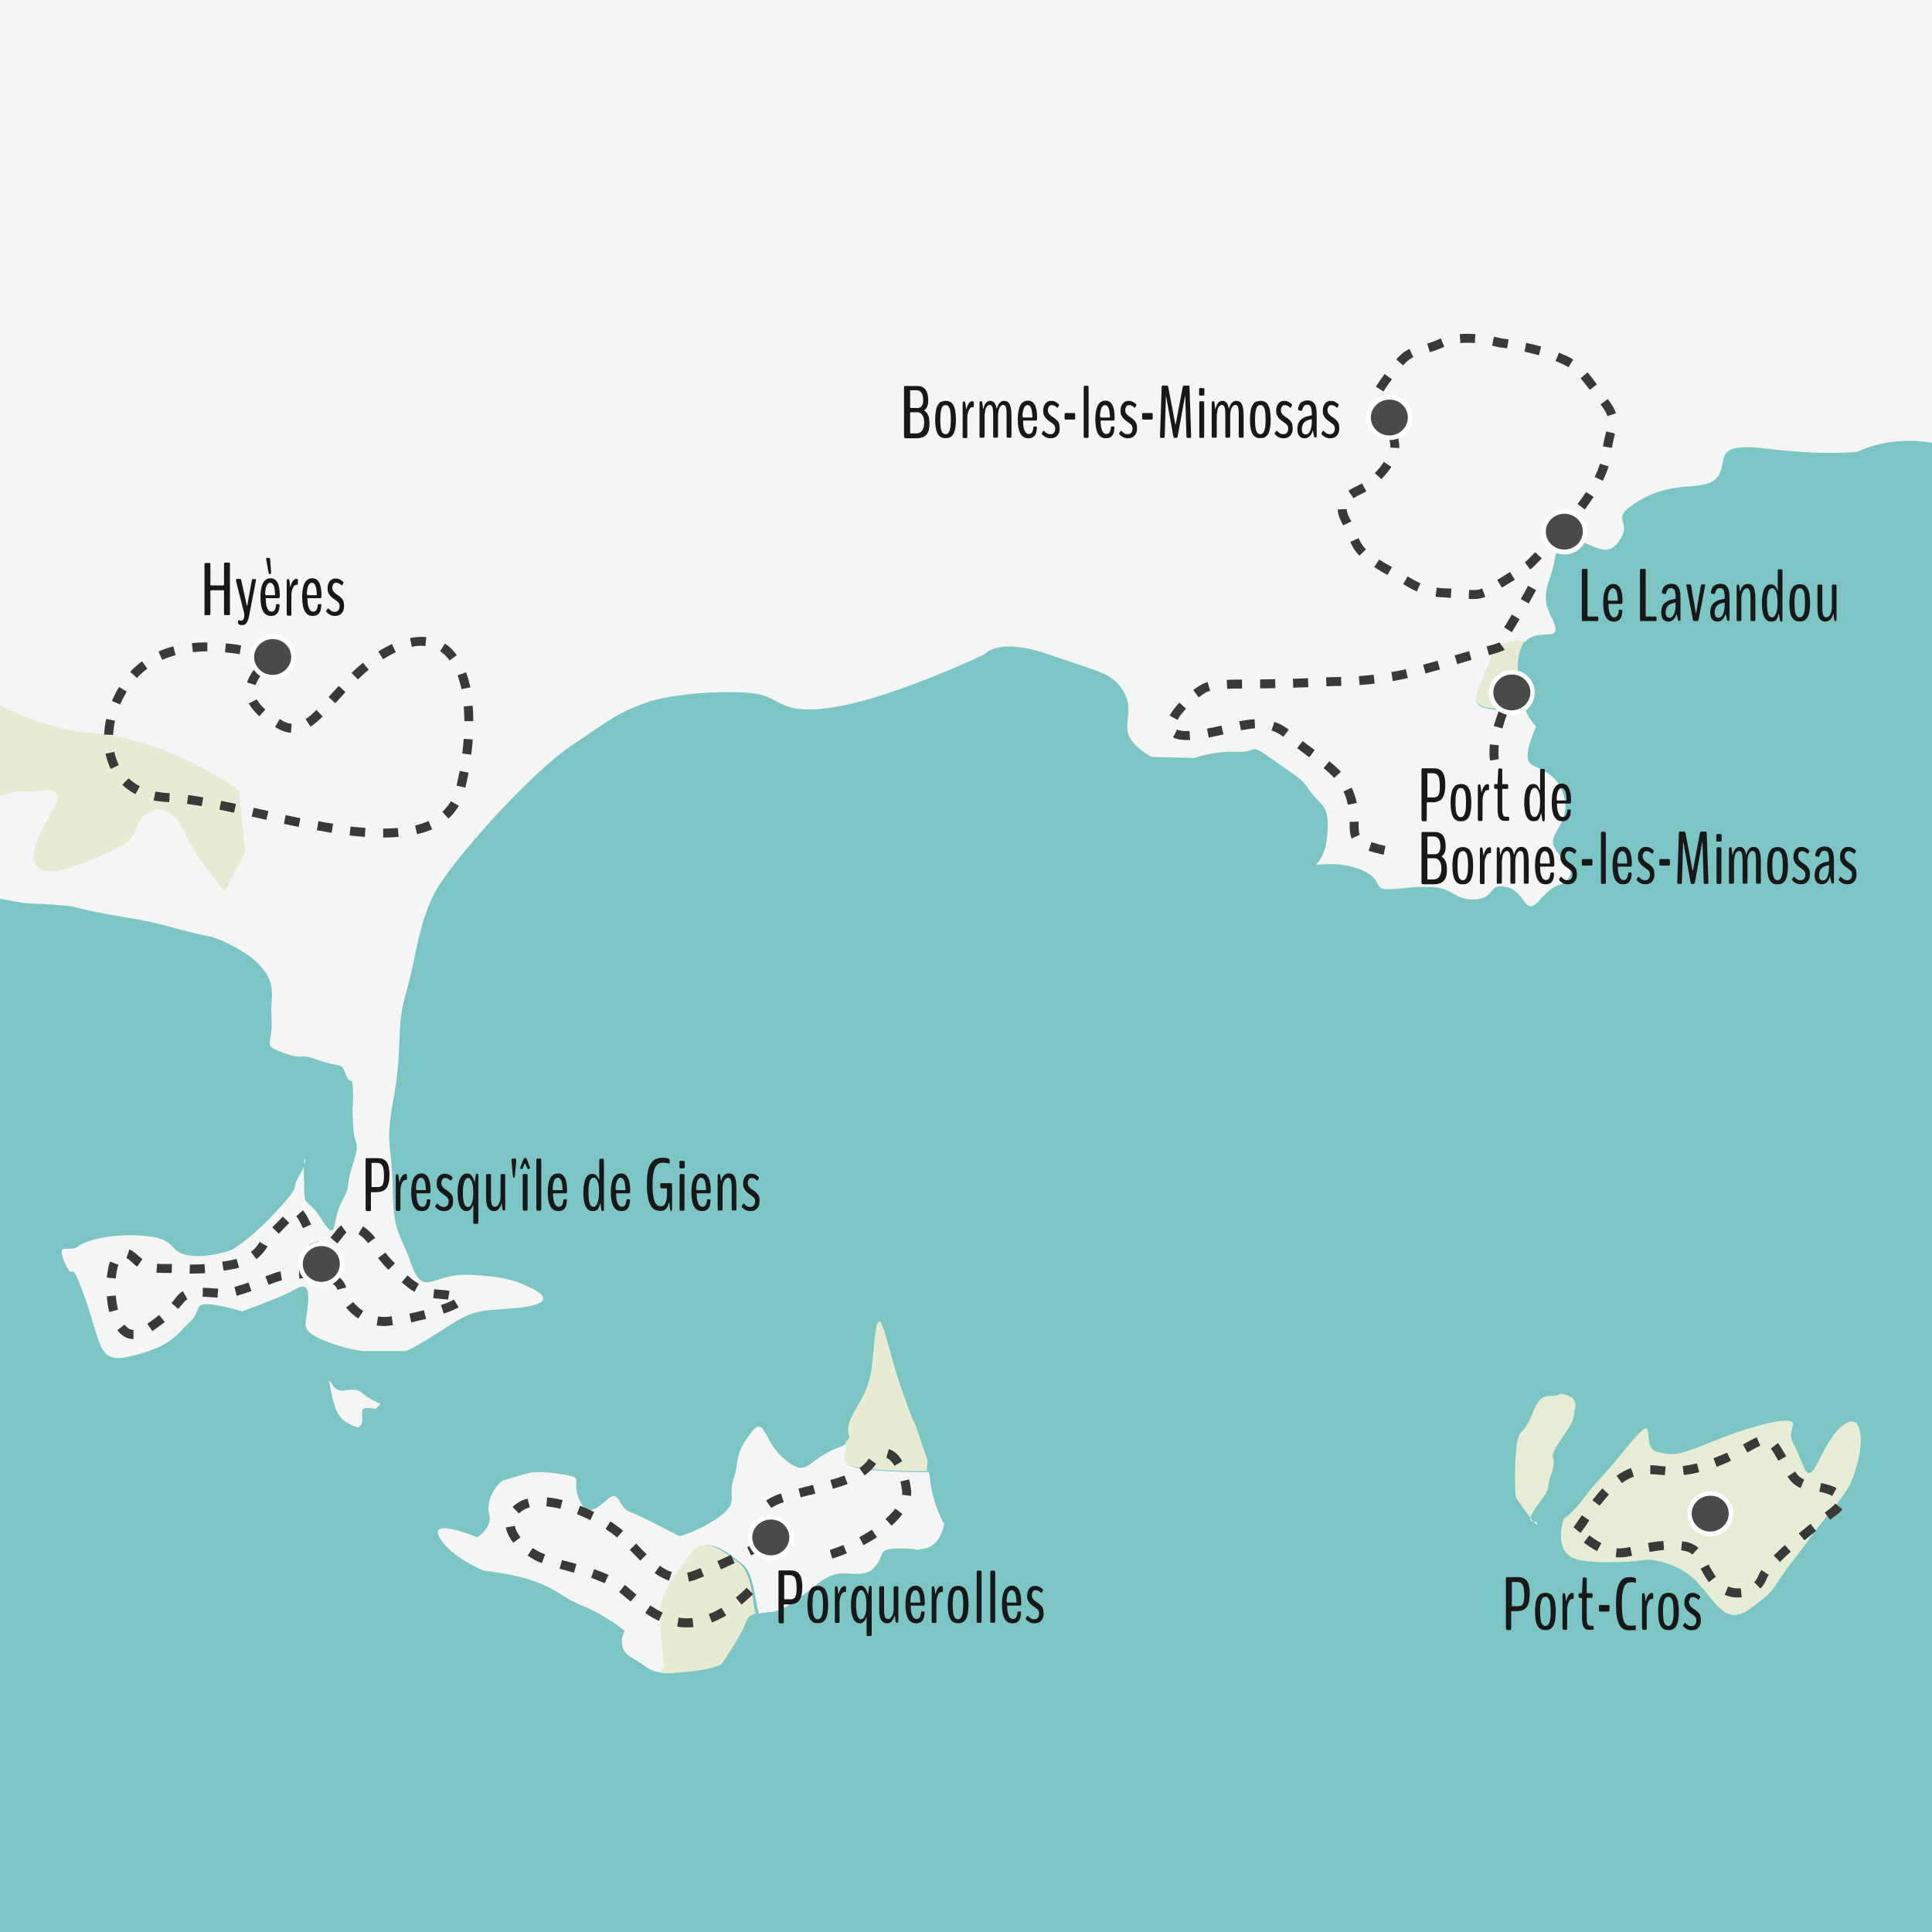 <svg enable-background="new 0 0 949.5 949.5" viewBox="0 0 949.5 949.5" xmlns="http://www.w3.org/2000/svg" xmlns:xlink="http://www.w3.org/1999/xlink"><rect x="0" y="0" width="949.5" height="949.5" fill="#808080" stroke="none"/><clipPath id="a"><path d="m0 0h949.5v949.5h-949.5z"/></clipPath><clipPath id="b"><path d="m122.7 311.8h22.6v22.2h-22.6z"/></clipPath><clipPath id="c"><path d="m757.5 250.2h22.6v22.2h-22.6z"/></clipPath><clipPath id="d"><path d="m731.7 329.2h22.6v22.2h-22.6z"/></clipPath><clipPath id="e"><path d="m671.6 194.1h22.6v22.2h-22.6z"/></clipPath><clipPath id="f"><path d="m146.6 610.1h22.6v22.2h-22.6z"/></clipPath><clipPath id="g"><path d="m367.6 744.5h22.6v22.2h-22.6z"/></clipPath><clipPath id="h"><path d="m829.3 732.8h22.6v22.2h-22.6z"/></clipPath><g clip-path="url(#a)"><path d="m0 0h949.5v949.5h-949.5z" fill="#7bc5c5"/><path d="m844 707.5c-17.5 7-20.5 8.5-29.5 6-9-2 1.5-22-13.5-4-15 18.5-16.5 18.5-22 26s-10.5 11-10.5 11-6 17 7 20 34.5 0 34.5 0 14.5.5 24.5 11.5 14 21.5 26.5 12 8-6.5 17.5-19.5c10-12.5 8.5-12 19.5-25.5s12-15.5 15-26.5 2-26.5-8.5-17-13.5 31.5-18.5 18.5c-5-13.5-7-11.5-5-19 3-6.5-19.5-.5-37 6.5z" fill="#e7ecd4"/><path d="m767 685c-5.5 3-9-3-14 10-5 12.5-6.5 4.5-8 18.5-1 14 0 22.5 0 22.5s10.5 15.5 10.5 13c.5-3-8 2 0-9s3.5-5.5 7-16-3-5 4-15.5 6.5-9.5 7.5-16c2-7-7-7.5-7-7.5z" fill="#e7ecd4"/><path d="m183 688c-6.5-3.5-5-5-10-5-4.5 0-4 1-7 0s-5.5-9.5-3.5 0 3.5 13 7 15.5 6.5 3 6.5 3 2.5-1 2-4.5c0-4-.5-5 2.5-5s4 .5 4 .5l2.5-2.5z" fill="#f5f5f5"/><path d="m149.5 570.5v2c1-3 .5-4 0-2z" fill="#f5f5f5"/><path d="m980-44-999.5 8.5s-36 478-32 478 38-3.5 38-3.5c30 6 22 4.5 38 5.5s9.5 1.5 29.5 5 18.5 3 33.5 7c15 4.5 15 2 27 8.5 12 6 18.5 14 19 21s-.5 4 0 16-5 11.5 6 15.5 6-.5 17 3.5 11 .5 13.5 7c2 6.5 3.5-1.5 3.5 10s-.5 2 0 14.5c.5 12 4 7 0 19.5-4 12-.5 9.5-5.5 18.5s-2 21-9.5 9.5c-7-11.5-9-6.5-9-15 0-6.5-.5-9.5 0-12-.5 1.5-1.5 3-2.5 5-4.5 7 2 3-10 16-12 13.5-22.5 20-22.5 20s-11 4.5-21.5 3-5.5-8-21-9.5-29 1.5-33.5 5-11.5-3-6.5 8.5c5 11 1.5-6.5 10 17.5 8.5 24.5 6 32.5 24.5 27.5s20-10 26.5-16 2-9.5 9.5-9c7 .5 16.5 3.5 16.5 3.5s15-5.5 21.5-8.5 11.5-8 11 3.5c-.5 11-5 13.5 6 18.5s21 6 21 6h20s.5 1.5 17.5-9.5 17-10 36-11.5 17-6 10-9.5-12-6-31-7-22.5 12-29-5.5c-6-17.5-8.5-13.5-9-37s-4-20 .5-44.5 1-34.5 6-51.5 6-33.5 14-49 48-60 68-73c20-13.5 22-15.5 35.5-20.5s42.5-6.5 55-4.5c12 2 12 11.5 41 6s71-25.5 71-25.5 6.5-8.5 31 0 30.5 9 36 16.5c5.5 8 3 12 3 20s12 14 12 14l21 .5s9.5-3.5 21-3 4.5-5.5 18.5 4.5 12.5 8 17.5 15 9 6 8.5 18.5c-.5 12-4 15.5-5.5 17s10-2 22 3 4.5 10 14.5 9.5 10-1.5 20.5-1 10.5 6.5 21 6 6-8.5 15.5-6c9.5 2 8.5 15.5 16.5 6 8.5-9.5 9-5 13.5-10s-3-8.5-6.5-15.5c-4-7 8.5-11.5 4.5-25.5s-16-12.5-17.5-17.5 4-16.5 4-16.5-3-2.5-5.5-8.5c-6 .5-13.5 1-19.5-.5-9.5-2-1.5-11 3-25 2-6.5 9-7.5 16.5-7.5 5.5-6.5 15.5-1 15-6.5-1-7-8-10.5-3-24.5s1.5-19 11-19 16.5 10.5 23.5 0-7-10 10.5-20 31.5-3.5 37.5-11c6-8-3.5-17.5 24.5-14s44.5 1.5 44.5 1.5 13-7 32-5 41.5 13.5 41.5 13.5z" fill="#f5f5f5"/><path d="m733 322.5c-4.5 14-12.5 23-3 25 6 1.5 13.5.5 19.5.5-2-5-4-12.5-3.5-22.5.5-5 1.5-8 3.5-10.5-7.5-.5-14.5 1-16.5 7.5z" fill="#f5f5f5"/><path d="m733 322.5c-4.5 14-12.5 23-3 25 6 1.5 13.5.5 19.5.5-2-5-4-12.5-3.5-22.5.5-5 1.5-8 3.5-10.5-7.5-.5-14.5 1-16.5 7.5z" fill="#a3c135" opacity=".18"/><path d="m-11 340c31 20.5 60 20.5 60 20.5s17 2 36 10 32.5 18 32.5 18l3 30.5-10 19s-14-16-19.5-28.5-14-14.5-20.5-8.5.5 10-16 17.5-26 9.5-26 9.5-16.5 3-11-12.5c5.5-16 15-23.5 9-26.5-6.5-2.5 1.5 0-15 0s-31.5 16.5-37-5.5c-5.5-21.5-2-30.5-2-30.5z" fill="#a3c135" opacity=".18"/><path d="m436 723c-29.5-1.5-17.5-6-19.5-14-1 1-3 2-6 3-15.5 7-13.5 14-24.5 5.5s-10-23.5-17.5-12.5c-8 10.5-5 13.5-8 22-3 9 3 11-7 18.5-10 7-19.5 9.5-19.5 9.5s-19-10-24.5-12-5-11-10.5-6.5-10.5 10-14.5 0 3.5-10-8.5-12c-11.5-2-16.5-.5-16.5-.5l-12 3.5c-4 2-9 10.5-7 17 1.5 6.5-6 11-6 11s-24-10-18.5 0 22 16.5 22 16.5 16 1.5 27 6 11 7 22 11.5 20 12 20 12-5 9 4 13.5c6.5 3.5 7.5 6.5 14.5 7 1-2 2-3 2-3s-2.5-18-2-27.5 7-16.5 14.5-27.5 19 .5 24 4c5.5 3.5 6.5 13.5 8 21 .5 1.5.5 2.5 1 4 2-.5 5-.5 7.5-1 5.5-1.5 9.5-4.5 15.5-9s7-6.5 13.5-9c6-2.5 15 2.5 20.5-4s.5-9 12.5-9 4.5 1.5 12 0c8-1.5 9.5-12 9.5-12s-5.5-9-7-22.5c0-1.5-.5-2.5-.5-3-5.5 0-12.5 0-20.5-.5z" fill="#f5f5f5"/><path d="m452.5 708c-5.5-16.5-1-1.5-9-24s-11-47-13.5-27.5c-2 19.5-1 22-10 37-7 12 .5 12-4.5 15 2 8-9.5 12.5 19.5 14 8.5.5 15 .5 20.5.5 0-8.5 2 0-3-15z" fill="#f5f5f5"/><path d="m452.5 708c-5.5-16.5-1-1.5-9-24s-11-47-13.5-27.5c-2 19.5-1 22-10 37-7 12 .5 12-4.5 15 2 8-9.5 12.5 19.5 14 8.5.5 15 .5 20.5.5 0-8.5 2 0-3-15z" fill="#a3c135" opacity=".18"/><path d="m363 768c-5.5-3.5-16.5-15-24-4s-14 18-14.5 27.5 2 27.5 2 27.5-1 1-2 3c2 .5 5 .5 9 0 15.5-1 21-4 21-4s10-14.5 12-20.5c1-3 3-4 5-4.5-.5-1-1-2.5-1-4-1-7-2-17-7.5-21z" fill="#f5f5f5"/><path d="m363 768c-5.5-3.5-16.5-15-24-4s-14 18-14.5 27.5 2 27.5 2 27.5-1 1-2 3c2 .5 5 .5 9 0 15.5-1 21-4 21-4s10-14.5 12-20.5c1-3 3-4 5-4.5-.5-1-1-2.5-1-4-1-7-2-17-7.5-21z" fill="#a3c135" opacity=".18"/><g fill="#3a3938"><path d="m188.6 411.6h-.3v-4.4h.3c2.4 0 4.8-.1 6.9-.3l.4 4.4c-2.3.2-4.7.3-7.3.3zm-9.3-.3c-2.4-.2-4.9-.4-7.5-.7l.5-4.4c2.5.3 5 .5 7.3.7zm25.7-1.3-1-4.3c2.4-.6 4.6-1.3 6.6-2.2l1.8 4.1c-2.2.9-4.7 1.7-7.4 2.4zm-42-.7c-2.3-.4-4.8-.8-7.3-1.3l.8-4.4c2.5.5 5 .9 7.2 1.2zm-16.2-2.9c-2.4-.5-4.9-1-7.3-1.5l.9-4.3 7.2 1.5zm-15.9-3.5-7.2-1.6 1-4.3 7.2 1.6zm89.5-.6-3-3.3c1.6-1.5 3-3.3 4.2-5.2l3.9 2.2c-1.4 2.4-3.1 4.5-5.1 6.3zm-105.4-2.9c-2.5-.5-4.9-1-7.2-1.5l.9-4.3c2.4.5 4.8 1 7.3 1.5zm-15.9-3.2c-2.6-.5-5-.8-7.2-1.1l.6-4.4c2.3.3 4.7.7 7.4 1.2zm-15.9-2h-.3c-2.6-.1-5.1-.4-7.4-.8l.9-4.4c2.1.4 4.3.7 6.6.8h.4zm-16.6-3.9c-2.4-1.2-4.6-2.8-6.5-4.6l3.1-3.2c1.6 1.5 3.4 2.8 5.5 3.9zm162.1-3.2-4.3-1c.5-2.4 1-4.8 1.5-7.2l4.4.8c-.5 2.5-1 5-1.6 7.4zm-174.3-9.2c-1.1-2.3-2-4.8-2.5-7.5l4.3-.9c.5 2.3 1.2 4.5 2.2 6.5zm177.2-7-4.4-.6c.3-2.5.5-4.9.7-7.2l4.4.3c-.1 2.4-.4 5-.7 7.5zm-176-9.7-4.4-.2c.1-2.5.4-5.1 1-7.7l4.3.9c-.5 2.4-.8 4.8-.9 7zm87.4-1.1c-2.2-.1-4.4-.9-6.6-2.1-.4-.2-.8-.4-1.2-.7l2.2-3.9c.4.2.8.4 1.2.7 1.7 1 3.2 1.5 4.7 1.6zm9.6-3-2.4-3.7c1.6-1 3.3-2.5 5.3-4.5l3.1 3.2c-2.2 2.2-4.1 3.8-6 5zm75.6-2.7c0-2.5-.1-4.9-.3-7.2l4.4-.4c.2 2.4.3 5 .3 7.6zm-100.7-2.4c-2.3-2-4.1-4.2-5.2-6.3l3.9-2c.9 1.7 2.3 3.3 4.2 5zm-68.4-5.8-4.1-1.7c1-2.4 2.2-4.7 3.5-6.9l3.8 2.3c-1.2 2-2.3 4.1-3.2 6.3zm105.7-.6-3.3-3 1.2-1.4c1.2-1.3 2.5-2.7 3.8-4.1l3.3 3c-1.3 1.4-2.5 2.8-3.7 4.1zm62-6.9c-.5-2.4-1.2-4.7-1.9-6.8l4.2-1.5c.8 2.3 1.5 4.8 2.1 7.4zm-101.2-2-4.2-1.3c.7-2.3 2.1-4.7 4-7.1l3.4 2.8c-1.5 1.9-2.6 3.8-3.2 5.6zm50.3-2.8-3.1-3.2c1.9-1.9 3.8-3.5 5.6-5l2.8 3.4c-1.7 1.4-3.4 3-5.3 4.8zm-108.6-.7-3.3-3c1.8-2 3.8-3.7 5.8-5.2l2.6 3.6c-1.7 1.3-3.4 2.8-5.1 4.6zm67.6-8.1-1.1-1.4-.5 1.3s-2.7-.9-6.9-1.9l1-4.3c4.5 1.1 7.2 2 7.3 2l3.8 1.3zm86.1-.5c-1.4-1.9-3-3.4-4.7-4.6l2.4-3.7c2.2 1.4 4.1 3.3 5.8 5.7zm-141.3-.3-1.8-4.1c2.3-1 4.7-1.9 7.3-2.5l1.1 4.3c-2.3.6-4.5 1.4-6.6 2.3zm108.6-.3-2.4-3.8c2.2-1.4 4.5-2.6 6.7-3.7l1.9 4c-2.1 1.1-4.2 2.2-6.2 3.5zm-70.5-2.5c-2.4-.4-4.8-.7-7.2-.9l.4-4.4c2.4.2 5 .5 7.5 1zm-23-1-.5-4.4c2.4-.3 5-.4 7.6-.4v4.4c-2.4 0-4.8.2-7.1.4zm107.6-2.6-.9-4.3c2-.4 3.9-.6 5.7-.6.8 0 1.5 0 2.3.1l-.4 4.4c-.6-.1-1.2-.1-1.8-.1-1.6-.1-3.2.1-4.9.5z"/><path d="m65.6 658.1c-3.1 0-5.8-1.5-7.9-4.4l3.5-2.7c1.3 1.7 2.8 2.6 4.4 2.6zm9.3-3.9-2.5-3.6c2.1-1.5 4.1-2.9 5.8-4.3l2.8 3.4c-1.9 1.4-3.9 3-6.1 4.5zm114-2.5c-1.3 0-2.5-.1-3.8-.3l.7-4.4c1.3.2 2.7.3 4 .2.7 0 1.7-.1 2.7-.3l.6 4.4c-1.2.1-2.2.2-3 .3-.4.1-.8.1-1.2.1zm13.2-1.8-.9-4.3c2.4-.5 4.8-1.1 7.1-1.7l1.1 4.3c-2.4.6-4.9 1.1-7.3 1.7zm-26-1.9c-2.3-1.5-4.4-3.3-6-5.4l3.5-2.7c1.4 1.7 3 3.2 4.9 4.4zm42-2.4-1.4-4.2c2.9-1 5.1-1.9 6.4-2.7l2.3 3.8c-1.7 1-4.1 2-7.3 3.1zm-164.4-.8c-.6-2.4-1-4.9-1.2-7.7l4.4-.4c.2 2.5.6 4.8 1.1 7zm33.9-1.5-3.3-2.9c.6-.7 1.2-1.4 1.6-2 1.3-1.6 2.3-2.9 4-3.8l2.2 3.9c-.9.5-1.6 1.4-2.7 2.7-.6.6-1.2 1.3-1.8 2.1zm132.6-4.6c-1.4-.2-2.8-.3-4.2-.4-1-.1-2-.2-3.1-.3l.5-4.4c.9.1 1.9.2 2.9.3 1.5.1 3 .2 4.6.5zm-113.3-1c-1.2 0-2.4-.1-3.5-.2-1.3-.1-2.6-.2-3.8-.2l.1-4.4c1.4 0 2.7.1 4.1.2 1.1.1 2.2.2 3.4.2zm9.4-.9-1.1-4.3c.2-.1.4-.1.7-.2 2-.6 4-1.2 6.2-2l1.5 4.2c-2.3.8-4.4 1.5-6.5 2.1-.3.1-.5.2-.8.2zm87.4-1.9c-1.7-1-3.4-2.2-5.2-3.8l-1.1-.9 2.9-3.4 1 .9c1.6 1.4 3.1 2.4 4.5 3.3zm-37.9-1c-.4-1.6-1.7-2.8-3.7-3.8l1.9-4c3.3 1.5 5.3 3.7 6.1 6.6zm-33.8-2.5-1.6-4.1c2.8-1.1 5-1.9 7-2.4l.4-.1.8 4.4h-.1c-1.8.5-3.9 1.2-6.5 2.2zm22.2-3c-2.2-.2-4.6-.2-7.1-.1l-.2-4.4c2.7-.1 5.3-.1 7.7.1zm-97.3-.1-4.4-.4c.3-3.1.8-5.9 1.6-7.9l4.1 1.6c-.6 1.6-1.1 4-1.3 6.7zm38-2.4c-.6 0-1.1 0-1.7 0l.1-4.4h1.6c1.9 0 3.7-.1 5.6-.2l.3 4.4c-1.9.1-3.8.2-5.9.2zm-10.5-.3c-.9 0-1.7 0-2.5 0-1.8 0-3.5 0-5-.1l.3-4.4c1.4.1 3 .1 4.8.1h2.5zm25.5-1.1-.7-4.4c1.4-.2 2.9-.5 4.5-.8.9-.2 1.7-.4 2.6-.6l1.2 4.3c-.9.3-1.9.5-2.9.7-1.8.3-3.3.6-4.7.8zm81-.4c-2-2-3.6-3.9-5.1-5.8l3.6-2.7c1.3 1.7 2.8 3.4 4.7 5.3zm-123.5-1.6c-1-.7-1.9-1.5-2.7-2.3-1-.9-1.9-1.7-2.6-1.9l1.5-4.2c1.6.5 2.8 1.7 4.1 2.8.7.7 1.5 1.3 2.3 1.9zm88-.3-1.1-3.6s-.9-3.1-2.3-7l4.2-1.5c.9 2.6 1.7 4.9 2.1 6.1l1.5 1.4c-1.1 1.1-1.7 1.8-1.7 1.8zm-29.4-3.4-2.7-3.5c2.4-1.8 3.6-3.8 4.2-4.8l.1-.2 1.9 1.2 2 1-.1.2c-.7 1.2-2.3 3.7-5.4 6.1zm39.8-7.7-3.4-2.9c1.2-1.4 2.3-2.8 3.3-4.1l.1-.1c.6-.7 1.2-1.3 1.9-1.8l2.6 3.6c-.4.3-.7.6-1.1 1-1 1.4-2.1 2.8-3.4 4.3zm15.1-.1c-1.4-1.9-3.1-3.5-4.8-4.5l2.3-3.8c2.1 1.3 4.2 3.3 6 5.6zm-43.9-4.7-3.2-3.1c1.5-1.5 3.2-3.3 5.2-5.3l3.2 3.1c-2.1 2.1-3.8 3.8-5.2 5.3zm11.9-2.7c-1.6-3.5-2.7-5.1-3.3-5.9l3.3-2.9c1.2 1.4 2.5 3.7 4 7z"/><path d="m337.6 799.8c-1.6 0-3.2-.1-4.8-.4l.7-4.4c2.2.4 4.5.4 6.8.2l.5 4.4c-1.1.2-2.2.2-3.2.2zm12.3-2.4-1.6-4.1c2.1-.8 4.2-1.9 6.3-3.1l2.3 3.8c-2.4 1.3-4.7 2.5-7 3.4zm-26.1-.8c-2.2-1-4.4-2.3-6.7-3.9l2.5-3.7c2.1 1.4 4.1 2.6 6.1 3.5zm40.6-8-2.8-3.5c1.8-1.4 3.6-3 5.4-4.8l3.1 3.2c-2 1.9-3.9 3.6-5.7 5.1zm-54.5-1.5c-.6-.5-1.3-1.1-1.9-1.6-1.3-1.1-2.6-2.2-3.7-3.1l2.8-3.5c1.2 1 2.5 2.1 3.8 3.2.6.5 1.2 1.1 1.9 1.6zm-12.7-9c-2.1-.9-4.3-1.8-6.7-2.7l1.5-4.2c2.6.9 4.9 1.8 7.1 2.8zm41.4-.8-.9-4.4c1.1-.2 2.3-.6 3.4-1s2.1-.8 3.2-1.3l1.7 4.1c-1.1.4-2.2.9-3.2 1.3-1.4.6-2.8 1-4.2 1.3zm-9.8-.5c-2.4-.8-4.7-2-7.1-3.7l2.6-3.6c2 1.5 4 2.5 5.9 3.1zm-46.7-3.9c-1.4-.4-2.7-.7-4-1.1-1.1-.3-2.1-.6-3.1-.8l1.2-4.3c1 .3 2.1.6 3.1.8 1.3.4 2.7.7 4 1.1zm72.2-1.6-1.8-4.1c2.2-1 4.4-2 6.7-3l1.9 4c-2.3 1.1-4.6 2.1-6.8 3.1zm-88-3.1c-.6-.2-1.1-.4-1.7-.7-1.7-.7-3.6-1.8-5.3-3l2.5-3.7c1.5 1 3.1 1.9 4.6 2.5.5.2 1 .4 1.5.6zm48.4-1.2c-1.3-1.3-2.6-2.7-4-4.1l-1.2-1.2 3.2-3.1 1.2 1.3c1.3 1.4 2.6 2.7 3.9 4zm54.4-2.6-1.9-4c3.3-1.6 5.4-2.7 5.8-2.9l2.6.4-3.1 3.2 1.6-1.6 1 2c-.5.2-2.6 1.3-6 2.9zm-116.8-6.2c-2-2.5-3.2-5-3.7-7.5l4.4-.8c.3 1.7 1.3 3.7 2.8 5.6zm51-2.6c-1.7-1.4-3.6-2.8-5.7-4.2l2.4-3.7c2.3 1.5 4.4 3 6.2 4.6zm-13.2-8.5c-2.2-1.1-4.4-2.1-6.6-3l1.6-4.1c2.3.9 4.7 2 6.9 3.1zm-35.1-3.3-3.1-3.2c.7-.7 1.5-1.3 2.4-1.9 1.4-1 3.1-1.7 5-2.2l1.1 4.3c-1.4.4-2.6.9-3.6 1.6-.7.4-1.3.9-1.8 1.4zm20.4-2.3c-2.5-.6-4.8-1-6.9-1.2l.4-4.4c2.4.2 5 .7 7.6 1.3z"/><path d="m409 766-1.2-4.3c2.1-.6 4.3-1.4 6.7-2.4l1.7 4.1c-2.5 1-4.9 1.9-7.2 2.6zm15.4-6.6-2.1-3.9c2.1-1.2 4.2-2.4 6.2-3.7l2.5 3.7c-2.1 1.3-4.3 2.7-6.6 3.9zm-46.8-4.7c-.2-.1-3.7-3.1-5-7l4.2-1.3c.8 2.7 3.5 4.9 3.5 4.9zm60.6-4.9-3-3.3c1.9-1.7 3.5-3.4 4.8-5.1l3.5 2.7c-1.4 1.9-3.2 3.8-5.3 5.7zm-59.1-8.7-2.6-3.6c1.8-1.3 4.3-2.5 7.3-3.5l1.4 4.2c-2.7.9-4.7 1.9-6.1 2.9zm14.4-5.2-1.1-4.3c2.3-.6 4.5-1.2 6.7-1.7l.5-.1 1.1 4.3-.5.1c-2.2.5-4.4 1.1-6.7 1.7zm54.2-.7-4.4-.6c.1-.4.1-.8.1-1.2 0-.3 0-.7-.1-1-.2-1.5-.5-2.9-.8-4.3l4.3-1c.4 1.5.6 3.1.9 4.7.1.5.1 1.1.1 1.6s0 1.1-.1 1.8zm-38.4-3.5-1.2-4.3c2.7-.8 4.9-1.5 6.9-2.2l1.6 4.1c-2.1.8-4.5 1.6-7.3 2.4zm15.6-6.6-2.5-3.6c1.8-1.3 3.2-2.6 4.3-4.2.1-.2.2-.3.3-.5l3.6 2.6c-.1.1-.2.2-.3.4-1.4 2-3.2 3.7-5.4 5.3zm14.7-4.7c-1.2-2.1-2.7-3.5-4-3.9l1.2-4.3c2.5.7 4.8 2.7 6.6 5.9z"/><path d="m854.1 785.1c-2.2 0-4.4-.4-6.5-1.3l1.7-4.1c2 .8 4.1 1.1 6.2.9l.5 4.4c-.7 0-1.3.1-1.9.1zm11.1-4.4-3.1-3.1c.8-.8 1.5-1.8 1.9-2.9.4-.9.9-2 1.6-3.1l3.7 2.4c-.6.8-1 1.6-1.2 2.3-.7 1.6-1.7 3.1-2.9 4.4zm-25.4-3.1c-.2-.3-.4-.6-.6-.9-1.6-2.4-2.7-4.4-3.4-5.8l3.9-2c.6 1.2 1.7 3.1 3.1 5.3.2.2.3.5.5.7zm35-10-3.1-3.1c1.6-1.6 3.4-3.3 5.5-5.2l2.9 3.3c-2 1.8-3.8 3.5-5.3 5zm-78.8-2.2c-.6 0-1.3 0-1.9-.1l.4-4.4c2 .2 3.9 0 6.7-.6l.9 4.3c-2.4.5-4.3.8-6.1.8zm35.7-1.4c-.8-.8-2.1-1.7-5.5-2.1l.5-4.4c3.6.4 6.1 1.4 8 3.3zm-21-1.3-.8-4.4c2.6-.5 5.1-.8 7.6-1l.3 4.4c-2.4.3-4.7.6-7.1 1zm-25.8-.4c-2.3-1.2-4.5-2.6-6.5-4.2l2.7-3.5c1.9 1.4 3.8 2.7 5.9 3.8zm101.9-5.3-2.8-3.4c1.7-1.4 3.6-2.9 5.8-4.7l2.7 3.5c-2.1 1.7-4 3.2-5.7 4.6zm-110.1-3.6-3.4-2.8c.4-.5 1.2-1.7 2.1-3 .6-.9 1.2-1.8 2-2.9l3.7 2.5c-.7 1.1-1.4 2-1.9 2.9-1.2 1.6-2 2.7-2.5 3.3zm122.8-6.5-2.7-3.5c1.2-.9 2.3-1.8 3.3-2.6.8-.6 1.4-1.3 1.9-1.8l3.5 2.8c-.7.8-1.5 1.7-2.6 2.5-1 .7-2.2 1.6-3.4 2.6zm-113.4-6.9-3.5-2.7c1.7-2.1 3.3-4.1 4.9-5.8l3.2 3c-1.4 1.7-3 3.5-4.6 5.5zm114.4-4.8c-1.5-.8-3.8-1.6-6.4-2.1l.9-4.3c3.1.7 5.6 1.5 7.6 2.5zm-15.5-3.9c-2.6-1-4.6-2.7-6.5-5.6l3.7-2.5c1.4 2.1 2.8 3.3 4.5 3.9zm-87.9-2.4-2.6-3.6c2.4-1.8 4.8-3 7.1-3.8l1.4 4.2c-1.9.6-3.9 1.7-5.9 3.2zm21.1-3.9c-.9-.1-1.7-.2-2.5-.2-1.6-.2-3.2-.3-4.7-.3l.1-4.4c1.8 0 3.4.2 5.1.4.8.1 1.6.2 2.4.2zm9.3-.1-.5-4.4c2.2-.2 4.5-.7 7-1.3l1.1 4.3c-2.8.7-5.2 1.2-7.6 1.4zm16.2-4-1.6-4.2c2.3-.9 4.5-1.8 6.7-2.8l1.9 4c-2.3 1.1-4.6 2.1-7 3zm30.3-3c-1-1.8-1.9-3.3-2.8-4.7-.3-.5-.6-.9-.9-1.3l3.5-2.7c.4.5.7 1 1.1 1.6 1 1.5 1.9 3.1 3 4.9zm-15.3-4.1-2.1-3.9 1.3-.7c2.2-1.2 3.9-2.2 5.5-2.8l1.7 4.1c-1.4.6-3 1.5-5 2.6z"/><path d="m724 294.4c-.7 0-1.4 0-2.2-.1l.2-4.4c.7 0 1.4.1 2 .1 1.8 0 3-.2 4.4-.8l1.6 4.1c-1.9.8-3.7 1.1-6 1.1zm-11-.6c-.5 0-1 0-1.5-.1-2.3-.1-4.3-.2-6-.5l.6-4.4c1.6.2 3.5.4 5.6.4.5 0 1.1 0 1.6.1zm-16.7-3.1c-2.1-.9-4.1-2.1-6.7-3.6l2.2-3.8c2.5 1.5 4.4 2.5 6.3 3.4zm41.8-1.9-2.3-3.8c2.2-1.3 4.3-2.6 6.3-3.9l2.4 3.8c-2 1.2-4.2 2.6-6.4 3.9zm-56.2-6.2c-.9-.5-1.9-1.1-3-1.7-1.3-.8-2.4-1.5-3.5-2.2l2.4-3.7c1 .6 2.1 1.3 3.3 2 1 .6 2 1.1 3 1.7zm70.1-2.7-2.6-3.6c.3-.2.5-.4.8-.6.3-.3 1.3-1.2 4.3-4.3l3.2 3c-3.2 3.4-4.2 4.3-4.7 4.7-.4.3-.7.6-1 .8zm-83.9-6.8c-2.2-2.2-3.4-4.3-4.5-6.8l4.1-1.8c.9 2.1 1.9 3.7 3.6 5.5zm95.6-5.1-3.3-3c1.3-1.4 2.4-2.7 3.2-3.6l-.1-.1 1.4-1.4s2.1-2.1 4.9-5.4l3.4 2.9c-2.9 3.4-5 5.5-5.1 5.6-.3.4-.7.9-1.2 1.4-.8.9-2 2.2-3.2 3.6zm-103.6-9.8c-.2-.4-.4-.8-.6-1.2-1.3-2.4-2-4.5-2.1-6.6l4.4-.2c.1 1.3.6 2.9 1.6 4.7.3.5.5.9.7 1.4zm118.8-7.8-3.6-2.7c1.5-2 2.9-4 4.2-5.9l3.7 2.4c-1.3 2-2.8 4.1-4.3 6.2zm-113.7-5.5-2.5-3.7c1.6-1.1 3.2-1.9 4.9-2.7.6-.3 1.2-.6 1.8-.9l2.1 3.9c-.6.3-1.2.6-1.9 1-1.5.7-3.1 1.5-4.4 2.4zm122.5-8.6-4-1.9c1.1-2.3 2-4.5 2.6-6.5l4.3 1.3c-.7 2.1-1.7 4.6-2.9 7.1zm-108.8-.8-3.2-3c1.7-1.8 3.2-3.6 4.4-5.5l3.7 2.5c-1.4 2-3 4-4.9 6zm8.8-15.3-4.4-.2c0-.1 0-.3 0-.4 0-1.6-.4-3.7-1.2-6.1l4.2-1.4c.9 2.9 1.4 5.4 1.4 7.4zm104.5-.1-4.4-.7c.5-3.2 1.1-5.6 1.6-7.4l4.3 1.1c-.4 1.7-1 4-1.5 7zm-113.4-13.9c-.4-.5-1-1.2-1.6-1.9-1.1-1.3-2.3-2.8-3.1-3.9l3.6-2.6c.8 1.1 1.9 2.5 2.9 3.7.6.8 1.2 1.5 1.6 2zm111.2-1.7c-.5-1.5-1.6-3.3-3.4-5.8l3.6-2.6c2.1 2.9 3.3 5 4 7zm-110.1-12.1-3.7-2.4c1.2-1.9 2.7-4.1 4.3-6.2l3.6 2.6c-1.6 2-3 4.1-4.2 6zm101.4-.8c-1.6-2.1-3.1-4.1-4.5-5.7l3.4-2.9c1.5 1.7 3 3.8 4.6 5.9zm-10.5-11.1c-1.7-1.1-3.7-2-6.3-3.1l1.7-4.1c2.8 1.2 5.1 2.2 7 3.4zm-81.3-.9-3.3-3c2.1-2.4 4.1-4 6.5-5.1l1.9 4c-1.8.9-3.4 2.2-5.1 4.1zm66.8-5c-2.2-.6-4.5-1.2-7.1-1.8l.9-4.3c2.6.6 5.1 1.2 7.3 1.8zm-53.6-1.5-1.3-4.2c2.2-.7 4.1-1.4 6.2-2.4.1-.1.3-.1.5-.2l1.7 4.1c-.1.1-.2.1-.4.2-2.2 1-4.4 1.8-6.7 2.5zm38-1.9c-1.2-.2-2.2-.3-2.8-.4l-.2.1-.8-.2s-1.4-.4-3.6-.8l.9-4.4c1.9.4 3.2.7 3.7.8.6.1 1.7.2 3.5.5zm-15.9-2.6c-2.5-.2-4.9-.2-7.1 0l-.3-4.4c2.4-.2 5-.2 7.7 0z"/><path d="m732.3 373.8c-.2-1.2-.3-2.6-.3-4 0-1.3.1-2.6.2-4l4.4.5c-.1 1.2-.2 2.4-.2 3.5 0 1.2.1 2.3.2 3.3zm6.1-15.8-4.3-1.2c.7-2.3 1.5-4.7 2.4-7.2l4.1 1.6c-.9 2.3-1.6 4.6-2.2 6.8zm5.7-14.8-4-2c.6-1.2.9-1.8.9-1.8l3.9 2.1c0 .1-.3.7-.8 1.7z"/><path d="m680 420.1c-3-.7-5.4-1.3-7.4-2l1.4-4.2c1.8.6 4.1 1.2 6.9 1.9zm-15.7-8c-.9-2.1-1-4.4-1-7.1v-1.1l4.4-.1v1.2c0 2.3 0 4 .6 5.2zm-1.9-16.6-.1-.5c-.5-2.2-1.1-4.1-2-6l4-1.9c1 2.2 1.8 4.4 2.4 6.9l.1.6zm-6.7-13.2c-1.4-1.5-3.1-3.1-5.2-4.8l2.8-3.4c2.3 1.9 4.1 3.5 5.7 5.2zm-12.2-10.1c-2-1.5-3.9-2.9-6-4.5l2.7-3.5c2 1.5 3.9 3 5.9 4.4zm-60.2-8.5c-2.9 0-5.1-.4-6.8-1.3l2-3.9c.7.4 2.1.8 4.7.8h.7.7l.3 4.4c-.3 0-.6 0-.8 0-.3 0-.6 0-.8 0zm10.7-1.2-.8-4.4c2.5-.5 5-1 7.1-1.5l1 4.3c-2.1.5-4.6 1.1-7.3 1.6zm36.7-.4c-1.9-1.4-3.8-2.5-5.8-3.1l1.4-4.2c2.5.8 4.9 2.1 7.1 3.8zm-20.8-3.2-.9-4.4c3-.6 5.4-.9 7.6-1l.2 4.4c-1.9.2-4.1.5-6.9 1zm-31.2-5.1-3.9-2.1c1.1-2 2.7-4.1 4.8-6.4l3.3 3c-1.9 2-3.3 3.9-4.2 5.5zm10.4-11.1-2.7-3.6c1.4-1 3.4-2.4 5.2-3.2.6-.3 1.3-.5 1.9-.7l1.2 4.3c-.5.2-1 .3-1.5.5-.9.5-2.4 1.4-4.1 2.7zm14-4.2-.2-4.4c2-.1 4.3-.1 7.5-.1v4.4c-3.1 0-5.3 0-7.3.1zm16.2-.2v-4.4c2.2 0 4.7-.1 7.4-.1l.1 4.4c-2.8.1-5.2.1-7.5.1zm16.3-.3-.2-4.4c1.7-.1 3.6-.1 5.5-.2l1.9-.1.2 4.4-1.9.1c-1.9 0-3.7.1-5.5.2zm16.3-.7-.2-4.4c3.4-.1 5.7-.2 7.4-.2l.1 4.4c-1.7 0-4 0-7.3.2zm16.3-.6-.4-4.4 4.5-.4c1-.1 1.9-.2 2.8-.3l.5 4.4c-.9.1-1.9.2-2.9.3zm16.3-2-.7-4.4c2.3-.4 4.6-.8 7.1-1.4l1 4.3c-2.6.7-5 1.1-7.4 1.5zm16.1-3.7-1.2-4.3c2.1-.6 4.5-1.3 7.1-2l1.2 4.3c-2.7.7-5 1.4-7.1 2zm15.6-4.6-1.3-4.3 7.1-2.1 1.2 4.3-2.7.8zm15.6-4.4-1.2-4.3c2.1-.6 5.7-1.6 6.3-2l2.6 3.6c-1 .7-2.6 1.2-7.7 2.7zm11.2-11.3-3.8-2.4c1.1-1.7 2.4-3.8 3.8-6.3l3.8 2.3c-1.4 2.5-2.7 4.6-3.8 6.4zm8.3-14.1-3.9-2.2c2.1-3.7 3.6-6.4 3.6-6.5l3.9 2.1c0 .1-1.5 2.8-3.6 6.6z"/></g><g clip-path="url(#b)"><path d="m144.2 322.9c0 5.5-4.6 10-10.2 10s-10.2-4.4-10.2-10 4.6-10 10.2-10c5.6-.1 10.2 4.5 10.2 10" fill="#4a4a49"/><path d="m134 334c-6.2 0-11.3-5-11.3-11.1s5.1-11.1 11.3-11.1c3-.1 5.8 1.1 8 3.2 2.1 2.1 3.3 4.9 3.3 7.9 0 6.1-5.1 11.1-11.3 11.1zm.2-19.9c-.1 0-.1 0-.2 0-5 0-9.1 4-9.1 8.8s4.1 8.8 9.1 8.8 9.1-4 9.1-8.8c0-2.4-.9-4.6-2.7-6.3-1.7-1.6-3.9-2.5-6.2-2.5z" fill="#fff"/></g><g enable-background="new" fill="#1a171b"><path d="m100.9 302.5c-.2 0-.3-.1-.3-.2-.1-.1-.1-.3-.1-.7v-24c0-.4 0-.6.1-.7s.2-.2.3-.2h2 .2c.1 0 .1.1.2.2s.1.3.1.6v9.9c0 .1 0 .2.1.2 0 .1.1.1.1.1h6.3s.1 0 .1-.1.1-.2.1-.3v-9.9c0-.4 0-.6.1-.7s.2-.2.4-.2h2c.2 0 .3.1.3.2.1.1.1.3.1.7v24c0 .4 0 .6-.1.7s-.2.2-.3.2h-2c-.2 0-.3-.1-.4-.2s-.1-.3-.1-.7v-11c0-.1 0-.1-.1-.2 0-.1-.1-.1-.1-.1h-6.3s-.1 0-.1.1-.1.2-.1.2v11c0 .3 0 .6-.1.7s-.2.2-.3.2h-2.1z"/><path d="m118.8 305c.3 0 .6-.3.9-.8s.4-1.2.4-2c0-.3-.1-1-.4-2l-3.7-14.6c0-.2 0-.3 0-.4 0-.4.1-.7.3-.7h1.7c.3 0 .5.3.6.9l2.7 12.2c0 .1.1.2.1.2s.1-.1.1-.2l2.2-12.1c.1-.6.3-.9.6-.9h1.2c.2 0 .3.2.3.7 0 0 0 .2-.1.4l-3.2 16.6c-.3 1.8-.8 3.1-1.3 3.8s-1.2 1.1-2 1.1h-.2c-1 0-1.6-.2-1.9-.7-.1-.1-.1-.3-.1-.6 0-.7.1-1.1.4-1.1 0 0 .2.1.6.2z"/><path d="m137.3 298.1c0 1.3-.3 2.4-1 3.3s-1.7 1.3-3.1 1.3c-3.5 0-5.2-3.1-5.2-9.2 0-1.5.1-2.8.3-4 .2-1.1.5-2 .8-2.7.3-.6.7-1.2 1.2-1.6s.9-.7 1.3-.8.9-.2 1.4-.2c3 0 4.5 2.8 4.5 8.5 0 .9-.2 1.3-.5 1.3h-6.3c-.1 0-.1.1-.1.4 0 1.2.1 2.2.3 3.1s.5 1.6.9 2.2 1 .9 1.6.9c.4 0 .8-.1 1.1-.3s.5-.5.7-.9.2-.7.3-1 .1-.6.2-1.1c0-.2.1-.4.2-.4h1.2c.2 0 .3.2.3.7v.5zm-6.8-5.6h4.7s0-.1 0-.3c-.1-2-.3-3.5-.7-4.4s-.9-1.4-1.7-1.4c-1.4 0-2.3 1.7-2.5 5.2.1.5.2.9.2.9zm1.9-10.4c-.2 0-.3-.2-.4-.7l-1.1-6c0-.3-.1-.5-.1-.7 0-.3.1-.5.2-.5h1.3c.1 0 .2.1.3.2s.1.4.2.8l.4 5.7v.6c0 .4-.1.6-.3.6z"/><path d="m141.3 302.5c-.3 0-.4-.4-.4-1.1v-15.4c0-.9.1-1.4.4-1.4h.5c.1 0 .2.1.3.2.1.2.1.5.2.9l.3 2.5c0 .2.1.3.1.3s.1-.1.1-.3c.3-1.2.7-2.1 1.2-2.7.5-.7 1-1 1.5-1h.3c.2 0 .4.1.5.2s.1.4.1.7v1.3c0 .3 0 .5-.1.6 0 .1-.1.1-.3.1-.4 0-.7 0-.8.1-.4.1-.8.5-1.1 1.1s-.6 1.4-.7 2.2c-.2.8-.2 1.6-.2 2.3v8.4c0 .8-.1 1.1-.4 1.1h-1.5z"/><path d="m157.8 298.1c0 1.3-.3 2.4-1 3.3s-1.7 1.3-3.1 1.3c-3.5 0-5.2-3.1-5.2-9.2 0-1.5.1-2.8.3-4 .2-1.1.5-2 .8-2.7.3-.6.7-1.2 1.2-1.6s.9-.7 1.3-.8.9-.2 1.4-.2c3 0 4.5 2.8 4.5 8.5 0 .9-.2 1.3-.5 1.3h-6.3c-.1 0-.1.1-.1.4 0 1.2.1 2.2.3 3.1s.5 1.6.9 2.2 1 .9 1.6.9c.4 0 .8-.1 1.1-.3s.5-.5.7-.9.2-.7.3-1 .1-.6.2-1.1c0-.2.1-.4.2-.4h1.2c.2 0 .3.2.3.7v.5zm-6.8-5.6h4.7s0-.1 0-.3c-.1-2-.3-3.5-.7-4.4s-.9-1.4-1.7-1.4c-1.4 0-2.3 1.7-2.5 5.2.2.5.2.9.2.9z"/><path d="m169.1 297.9c0 1.5-.4 2.6-1.2 3.5s-1.9 1.3-3.3 1.3c-1.7 0-3.1-.7-4.3-2.1v-.1c0-.2.1-.5.4-.9s.5-.6.6-.6h.1c.5.6 1 1 1.5 1.3s1 .4 1.7.4 1.3-.3 1.7-.8.6-1.2.6-2c0-.7-.2-1.4-.6-1.8-.4-.5-1.1-1-2-1.6-.6-.4-1-.7-1.3-1s-.7-.6-1-1.1c-.3-.4-.6-.9-.8-1.5-.2-.5-.2-1.2-.2-1.9 0-1.4.4-2.5 1.1-3.4s1.7-1.3 2.9-1.3c1.4 0 2.6.6 3.7 1.7 0 0 .1.1.1.2 0 .2-.1.5-.3.9s-.4.6-.5.6c0 0 0 0-.1 0-.8-.8-1.7-1.3-2.7-1.3-.6 0-1.1.2-1.4.7s-.5 1-.5 1.7.2 1.4.6 1.9.9 1 1.7 1.5c.6.3 1 .7 1.4 1s.7.7 1.1 1.1c.4.5.7 1 .8 1.6s.2 1.3.2 2z"/></g><g clip-path="url(#c)"><path d="m779 261.4c0 5.5-4.6 10-10.2 10s-10.2-4.4-10.2-10c0-5.5 4.6-10 10.2-10 5.6-.1 10.2 4.5 10.2 10" fill="#4a4a49"/><path d="m768.8 272.5c-6.2 0-11.3-5-11.3-11.1s5.1-11.1 11.3-11.1c3-.1 5.8 1.1 8 3.2 2.1 2.1 3.3 4.9 3.3 7.9 0 6.1-5.1 11.1-11.3 11.1zm.2-20c-.1 0-.1 0-.2 0-5 0-9.1 4-9.1 8.8s4.1 8.8 9.1 8.8 9.1-4 9.1-8.8c0-2.4-.9-4.6-2.7-6.3-1.7-1.6-3.9-2.5-6.2-2.5z" fill="#fff"/></g><g enable-background="new" fill="#1a171b"><path d="m777.8 305.3c-.1 0-.2 0-.2 0-.1 0-.1-.1-.1-.2s-.1-.3-.1-.6v-24c0-.3 0-.6.1-.7s.2-.2.3-.2h2 .2c.1 0 .1.1.1.2s.1.3.1.6v22.2c0 .2.1.4.2.4h4.7.2s.1.1.1.2.1.2.1.4v1c0 .3 0 .4-.1.5s-.2.1-.3.1h-7.3z"/><path d="m797.2 300.9c0 1.3-.3 2.4-1 3.3s-1.7 1.3-3.1 1.3c-3.5 0-5.2-3.1-5.2-9.2 0-1.5.1-2.8.3-4 .2-1.1.5-2 .8-2.7.3-.6.7-1.2 1.2-1.6s.9-.7 1.3-.8.9-.2 1.4-.2c3 0 4.5 2.8 4.5 8.5 0 .9-.2 1.3-.5 1.3h-6.3c-.1 0-.1.1-.1.4 0 1.2.1 2.2.3 3.1s.5 1.6.9 2.2 1 .9 1.6.9c.4 0 .8-.1 1.1-.3s.5-.5.7-.9c.1-.4.2-.7.3-1s.1-.6.2-1.1c0-.2.1-.4.2-.4h1.2c.2 0 .3.2.3.7v.5zm-6.8-5.7h4.7s0-.1 0-.3c-.1-2-.3-3.5-.7-4.4s-.9-1.4-1.7-1.4c-1.4 0-2.3 1.7-2.5 5.2.2.6.2.9.2.9z"/><path d="m806.4 305.3c-.1 0-.2 0-.2 0-.1 0-.1-.1-.1-.2s-.1-.3-.1-.6v-24c0-.3 0-.6.1-.7s.2-.2.3-.2h2 .2c.1 0 .1.1.1.2s.1.3.1.6v22.2c0 .2.1.4.2.4h4.7.2s.1.1.1.2.1.2.1.4v1c0 .3 0 .4-.1.5s-.2.1-.3.1h-7.3z"/><path d="m820 305.5c-1.2 0-2.1-.4-2.7-1.2s-.9-1.9-.9-3.3c0-1 .2-2 .5-2.8s.7-1.4 1.2-1.8 1-.8 1.6-1.1 1.1-.5 1.7-.6c.5-.1 1-.2 1.4-.3s.7-.2.7-.2v-1c0-1.4-.2-2.4-.5-3.1s-.9-1.1-1.7-1.1c-.7 0-1.3.2-1.6.6-.4.4-.7 1.1-.9 1.9-.1.2-.1.3-.2.4s-.2.1-.3.1c-.2 0-.5-.1-.9-.2s-.6-.2-.6-.3c-.1-.1-.1-.4 0-1 .2-.8.5-1.4.8-1.9s.8-.9 1.5-1.2c.6-.3 1.4-.5 2.3-.5 1.5 0 2.6.5 3.4 1.6s1.1 2.9 1.1 5.5v10.2c0 .6-.1.9-.4.9h-.4c-.2 0-.4-.2-.5-.7-.3-1.5-.5-2.3-.6-2.6v-.1s0 0-.1 0v.1c-.3 1.2-.8 2-1.4 2.6s-1.4 1.1-2.5 1.1zm.5-1.9c.9 0 1.7-.6 2.2-1.8s.8-2.7.8-4.5c0-.8 0-1.2-.1-1.2 0 0-.1 0-.4.1s-.4.1-.4.1c-1.4.3-2.5.9-3.1 1.7s-.9 1.8-.9 3c0 1.7.6 2.6 1.9 2.6z"/><path d="m832.5 305.2c-.2 0-.5-.4-.6-1.2l-3-15.6c0-.1-.1-.3-.1-.6 0-.4.1-.6.2-.6h1.6c.3 0 .5.4.6 1.1l2.2 12.9c0 .1.1.2.1.2s0-.1.1-.2l2.2-12.9c.1-.7.3-1.1.6-1.1h1.4c.2 0 .2.2.2.6 0 .1 0 .3-.1.6l-3 15.6c-.2.8-.4 1.2-.7 1.2z"/><path d="m844.1 305.5c-1.2 0-2.1-.4-2.7-1.2s-.9-1.9-.9-3.3c0-1 .2-2 .5-2.8s.7-1.4 1.2-1.8 1-.8 1.6-1.1 1.1-.5 1.7-.6c.5-.1 1-.2 1.4-.3s.7-.2.7-.2v-1c0-1.4-.2-2.4-.5-3.1s-.9-1.1-1.7-1.1c-.7 0-1.3.2-1.6.6-.4.4-.7 1.1-.9 1.9-.1.2-.1.3-.2.4s-.2.1-.3.1c-.2 0-.5-.1-.9-.2s-.6-.2-.6-.3c-.1-.1-.1-.4 0-1 .2-.8.5-1.4.8-1.9s.8-.9 1.5-1.2c.6-.3 1.4-.5 2.3-.5 1.5 0 2.6.5 3.4 1.6s1.1 2.9 1.1 5.5v10.2c0 .6-.1.9-.4.9h-.4c-.2 0-.4-.2-.5-.7-.3-1.5-.5-2.3-.6-2.6v-.1s0 0-.1 0v.1c-.3 1.2-.8 2-1.4 2.6s-1.4 1.1-2.5 1.1zm.5-1.9c.9 0 1.7-.6 2.2-1.8s.8-2.7.8-4.5c0-.8 0-1.2-.1-1.2 0 0-.1 0-.4.1s-.4.1-.4.1c-1.4.3-2.5.9-3.1 1.7s-.9 1.8-.9 3c0 1.7.6 2.6 1.9 2.6z"/><path d="m853.9 305.3c-.3 0-.4-.3-.4-.9v-16c0-.7.1-1.1.4-1.1h.3c.2 0 .3.1.4.2s.2.3.2.7l.3 2.3c0 .1.1.2.1.2s.1-.1.1-.2c.2-.7.4-1.3.7-1.8s.6-.8 1-1.1c.4-.2.7-.4 1-.5s.7-.1 1.1-.1c.8 0 1.5.2 2 .6s.9 1.2 1.2 2.3.4 2.6.4 4.5v9.9c0 .4 0 .6-.1.7s-.2.2-.3.2h-1.6c-.1 0-.2-.1-.3-.2s-.1-.4-.1-.7v-10.2c0-1.7-.1-3-.4-3.8s-.7-1.2-1.3-1.2c-.8 0-1.5.5-2 1.5s-.8 2.2-.8 3.7v10c0 .4 0 .6-.1.7s-.2.2-.3.2h-1.5z"/><path d="m870.5 305.5c-.5 0-.9-.1-1.3-.2s-.8-.4-1.2-.8-.8-.9-1.1-1.6-.5-1.5-.7-2.6-.3-2.4-.3-3.9.1-2.8.3-3.9.4-2 .7-2.7.6-1.2 1-1.6.8-.7 1.2-.8.8-.2 1.3-.2c1.4 0 2.4.9 3.1 2.8 0 0 .1.1.1.2 0 0 .1-.1.1-.2v-9.1c0-.7.1-1.1.4-1.1h1.5c.3 0 .4.4.4 1.1v23.4c0 .8-.1 1.2-.4 1.2h-.4c-.2 0-.4-.3-.5-1-.2-1.2-.3-2.1-.4-2.6 0-.2 0-.3-.1-.3 0 .1-.1.1-.1.2-.3 1.5-.8 2.5-1.4 3.1-.4.3-1.2.6-2.2.6zm3.1-9.3c0-2.3-.2-4.1-.7-5.3s-1.1-1.8-1.9-1.8c-.4 0-.7.1-1 .3s-.5.5-.8 1c-.2.5-.4 1.2-.6 2.2s-.2 2.1-.2 3.6c0 1.4.1 2.6.2 3.6s.3 1.7.5 2.2.5.9.8 1.1.6.3 1 .3c.8 0 1.4-.6 1.9-1.9.6-1.2.8-3 .8-5.3z"/><path d="m885.9 305.3c-.4.1-.9.1-1.4.1s-1 0-1.4-.1-.9-.3-1.4-.7-.9-.9-1.2-1.5-.6-1.5-.8-2.7-.3-2.6-.3-4.2c0-1.2.1-2.2.2-3.1s.3-1.7.4-2.3c.2-.6.4-1.2.7-1.6.3-.5.6-.8.8-1.1.3-.3.6-.5 1-.6s.7-.2 1-.3c.3 0 .6-.1 1-.1s.7 0 1 .1c.3 0 .6.1 1 .3.4.1.7.4 1 .6s.6.6.8 1.1c.3.5.5 1 .7 1.6s.3 1.4.4 2.3.2 2 .2 3.1c0 1.6-.1 3-.3 4.2s-.5 2.1-.8 2.7-.7 1.1-1.2 1.5-1 .6-1.4.7zm-1.4-1.9c.4 0 .7-.1 1-.3s.5-.5.8-1c.2-.5.4-1.2.6-2.2.1-1 .2-2.2.2-3.7s-.1-2.8-.2-3.7c-.1-1-.3-1.7-.6-2.2s-.5-.8-.8-1-.6-.2-1-.2-.7.1-1 .2c-.3.2-.5.5-.8 1-.2.5-.4 1.2-.6 2.2-.1 1-.2 2.2-.2 3.7s.1 2.7.2 3.7.3 1.7.6 2.2c.2.5.5.8.8 1 .2.3.6.3 1 .3z"/><path d="m897.2 305.5c-.6 0-1.1-.1-1.6-.3-.4-.2-.8-.5-1.2-1s-.7-1.2-.9-2.1-.3-2.1-.3-3.5v-10.4c0-.4 0-.6.1-.7s.2-.2.3-.2h1.6c.2 0 .3.1.3.2.1.1.1.4.1.7v11c0 1.5.2 2.6.5 3.3s.8.9 1.5.9c.8 0 1.4-.5 1.9-1.5s.8-2.2.8-3.4v-10.3c0-.4 0-.6.1-.7s.2-.2.3-.2h1.5c.2 0 .3.1.3.2.1.1.1.4.1.7v15.9c0 .7-.1 1.1-.4 1.1h-.2c-.2 0-.3-.1-.4-.2s-.2-.4-.2-.7l-.3-2.5c0-.2-.1-.2-.1-.2s-.1.1-.1.2c-.3 1.3-.8 2.2-1.4 2.7s-1.5 1-2.3 1z"/></g><g clip-path="url(#d)"><path d="m753.2 340.4c0 5.5-4.6 10-10.2 10s-10.2-4.4-10.2-10 4.6-10 10.2-10c5.6-.1 10.2 4.4 10.2 10" fill="#4a4a49"/><path d="m743 351.5c-6.2 0-11.3-5-11.3-11.1s5.1-11.1 11.3-11.1c3-.1 5.8 1.1 8 3.2 2.1 2.1 3.3 4.9 3.3 7.9 0 6.1-5.1 11.1-11.3 11.1zm.2-20c-.1 0-.1 0-.2 0-5 0-9.1 4-9.1 8.8 0 4.9 4.1 8.8 9.1 8.8s9.1-4 9.1-8.8c0-2.4-.9-4.6-2.7-6.3-1.7-1.6-3.9-2.5-6.2-2.5z" fill="#fff"/></g><g enable-background="new" fill="#1a171b"><path d="m699 403.4c-.3 0-.4-.3-.4-.9v-24c0-.3 0-.6.1-.7s.2-.2.3-.2h4.8 1.1c.3 0 .7.1 1.1.1s.7.2 1 .3.6.3.9.5.6.4.8.7.5.6.7 1.1c.2.4.4.9.5 1.4s.2 1.1.3 1.9c.1.7.1 1.5.1 2.3 0 1-.1 2-.2 2.8s-.3 1.5-.5 2.1-.4 1-.8 1.5-.6.7-1 1c-.3.2-.7.4-1.2.6s-.9.2-1.2.3-.8.1-1.3.1h-2.7c-.1 0-.2.1-.2.3v8.1c0 .6-.1.9-.4.9h-1.8zm2.6-11.5h2.4c.6 0 1 0 1.4-.1.3-.1.7-.2 1-.4s.5-.5.7-1c.2-.4.3-1 .4-1.7s.1-1.6.1-2.6c0-1.1-.1-2.1-.2-2.8s-.3-1.4-.5-1.8-.5-.7-.9-1c-.4-.2-.7-.4-1-.4s-.8-.1-1.3-.1h-2c-.1 0-.2.1-.2.3v11.2c-.1.3 0 .4.1.4z"/><path d="m719.4 403.5c-.4.1-.9.1-1.4.1s-1 0-1.4-.1-.9-.3-1.4-.7-.9-.9-1.2-1.5-.6-1.5-.8-2.7-.3-2.6-.3-4.2c0-1.2.1-2.2.2-3.1s.3-1.7.4-2.3c.2-.6.4-1.2.7-1.6.3-.5.6-.8.8-1.1.3-.3.6-.5 1-.6s.7-.2 1-.3c.3 0 .6-.1 1-.1s.7 0 1 .1c.3 0 .6.1 1 .3.4.1.7.4 1 .6s.6.6.8 1.1c.3.5.5 1 .7 1.6s.3 1.4.4 2.3.2 2 .2 3.1c0 1.6-.1 3-.3 4.2s-.5 2.1-.8 2.7-.7 1.1-1.2 1.5c-.6.3-1 .6-1.4.7zm-1.5-1.9c.4 0 .7-.1 1-.3s.5-.5.8-1c.2-.5.4-1.2.6-2.2.1-1 .2-2.2.2-3.7s-.1-2.8-.2-3.7c-.1-1-.3-1.7-.6-2.2s-.5-.8-.8-1-.6-.2-1-.2-.7.1-1 .2c-.3.2-.5.5-.8 1-.2.5-.4 1.2-.6 2.2-.1 1-.2 2.2-.2 3.7s.1 2.7.2 3.7.3 1.7.6 2.2c.2.5.5.8.8 1 .2.2.6.3 1 .3z"/><path d="m726.7 403.4c-.3 0-.4-.4-.4-1.1v-15.4c0-.9.1-1.4.4-1.4h.5c.1 0 .2.1.3.2s.1.5.2.9l.3 2.5c0 .2.1.3.1.3s.1-.1.1-.3c.3-1.2.7-2.1 1.2-2.7.5-.7 1-1 1.5-1h.3c.2 0 .4.1.5.2s.1.4.1.7v1.3c0 .3 0 .5-.1.6 0 .1-.1.1-.3.1-.4 0-.7 0-.8.1-.4.1-.8.5-1.1 1.1s-.6 1.4-.7 2.2c-.2.8-.2 1.6-.2 2.3v8.4c0 .8-.1 1.1-.4 1.1h-1.5z"/><path d="m739.7 403.4c-.4 0-.8 0-1.2-.1-.3-.1-.7-.2-1-.5-.3-.2-.6-.6-.8-1s-.4-1-.5-1.6c-.1-.7-.2-1.5-.2-2.4v-9.8c0-.2-.1-.3-.2-.3h-1.1c-.3 0-.4-.3-.4-.8v-.7c0-.5.1-.8.4-.8h1.1c.1 0 .2-.2.2-.5l.3-6.3c0-.6.2-.9.4-.9h1.2c.1 0 .2.1.3.2s.1.4.1.7v6.3c0 .3.1.5.2.5h2.3c.1 0 .2.1.3.2s.1.3.1.6v.7c0 .3 0 .5-.1.6s-.2.2-.3.2h-2.3c-.1 0-.1 0-.2.1v.3 9.8c0 1 .1 1.8.3 2.3s.4.9.6 1 .5.2.8.2h1.2c.3 0 .5.2.5.5v.9c0 .4-.2.6-.5.6z"/><path d="m753.7 403.6c-.5 0-.9-.1-1.3-.2s-.8-.4-1.2-.8-.8-.9-1.1-1.6-.5-1.5-.7-2.6-.3-2.4-.3-3.9.1-2.8.3-3.9.4-2 .7-2.7.6-1.2 1-1.6.8-.7 1.2-.8.8-.2 1.3-.2c1.4 0 2.4.9 3.1 2.8 0 0 .1.1.1.2 0 0 .1-.1.1-.2v-9.1c0-.7.1-1.1.4-1.1h1.5c.3 0 .4.4.4 1.1v23.4c0 .8-.1 1.2-.4 1.2h-.4c-.2 0-.4-.3-.5-1-.2-1.2-.3-2.1-.4-2.6 0-.2 0-.3-.1-.3 0 .1-.1.1-.1.2-.3 1.5-.8 2.5-1.4 3.1-.4.3-1.2.6-2.2.6zm3.2-9.3c0-2.3-.2-4.1-.7-5.3s-1.1-1.8-1.9-1.8c-.4 0-.7.1-1 .3s-.5.5-.8 1c-.2.5-.4 1.2-.6 2.2s-.2 2.1-.2 3.6c0 1.4.1 2.6.2 3.6s.3 1.7.5 2.2.5.9.8 1.1.6.3 1 .3c.8 0 1.4-.6 1.9-1.9.5-1.1.8-2.9.8-5.3z"/><path d="m771.9 399c0 1.3-.3 2.4-1 3.3s-1.7 1.3-3.1 1.3c-3.5 0-5.2-3.1-5.2-9.2 0-1.5.1-2.8.3-4 .2-1.1.5-2 .8-2.7.3-.6.7-1.2 1.2-1.6s.9-.7 1.3-.8.9-.2 1.4-.2c3 0 4.5 2.8 4.5 8.5 0 .9-.2 1.3-.5 1.3h-6.3c-.1 0-.1.1-.1.4 0 1.2.1 2.2.3 3.1s.5 1.6.9 2.2 1 .9 1.6.9c.4 0 .8-.1 1.1-.3s.5-.5.7-.9c.1-.4.2-.7.3-1s.1-.6.2-1.1c0-.2.1-.4.2-.4h1.2c.2 0 .3.2.3.7v.5zm-6.7-5.6h4.7s0-.1 0-.3c-.1-2-.3-3.5-.7-4.4s-.9-1.4-1.7-1.4c-1.4 0-2.3 1.7-2.5 5.2.1.6.1.9.2.9z"/></g><g enable-background="new" fill="#1a171b"><path d="m699.1 434.4c-.1 0-.2 0-.2 0s-.1-.1-.2-.2-.1-.3-.1-.5v-24.1c0-.3 0-.5.1-.6s.2-.1.4-.1h6.1c3.5 0 5.3 2.4 5.3 7.1 0 2.2-.6 3.8-1.8 4.7-.1.1-.2.1-.2.2s.1.1.2.2c1.6 1.1 2.4 3.1 2.4 6 0 1.4-.1 2.7-.4 3.6s-.7 1.8-1.3 2.3c-.6.6-1.2 1-2 1.2-.7.2-1.6.4-2.6.4h-5.7zm2.6-14.6h3.7c.8 0 1.4-.3 1.8-1 .5-.7.7-1.6.7-2.8 0-3.2-1.1-4.9-3.3-4.9h-2.9c-.2 0-.2.1-.2.4v8c-.1.1 0 .3.2.3zm0 12.4h2.8c1.3 0 2.3-.5 2.9-1.4s1-2.2 1-4c0-1.5-.3-2.7-.9-3.6s-1.4-1.4-2.3-1.4h-3.5c-.2 0-.2.1-.2.4v9.6c0 .1 0 .2.1.3-.1.1 0 .1.1.1z"/><path d="m720.3 434.5c-.4.1-.9.1-1.4.1s-1 0-1.4-.1-.9-.3-1.4-.7-.9-.9-1.2-1.5-.6-1.5-.8-2.7-.3-2.6-.3-4.2c0-1.2.1-2.2.2-3.1s.3-1.7.4-2.3c.2-.6.4-1.2.7-1.6.3-.5.6-.8.8-1.1.3-.3.6-.5 1-.6s.7-.2 1-.3c.3 0 .6-.1 1-.1s.7 0 1 .1c.3 0 .6.1 1 .3.4.1.7.4 1 .6s.6.6.8 1.1c.3.5.5 1 .7 1.6s.3 1.4.4 2.3.2 2 .2 3.1c0 1.6-.1 3-.3 4.2s-.5 2.1-.8 2.7-.7 1.1-1.2 1.5c-.5.3-1 .6-1.4.7zm-1.4-1.9c.4 0 .7-.1 1-.3s.5-.5.8-1c.2-.5.4-1.2.6-2.2.1-1 .2-2.2.2-3.7s-.1-2.8-.2-3.7c-.1-1-.3-1.7-.6-2.2s-.5-.8-.8-1-.6-.2-1-.2-.7.1-1 .2c-.3.2-.5.5-.8 1-.2.5-.4 1.2-.6 2.2-.1 1-.2 2.2-.2 3.7s.1 2.7.2 3.7.3 1.7.6 2.2c.2.5.5.8.8 1 .2.2.6.3 1 .3z"/><path d="m727.7 434.4c-.3 0-.4-.4-.4-1.1v-15.4c0-.9.1-1.4.4-1.4h.5c.1 0 .2.1.3.2s.1.5.2.9l.3 2.5c0 .2.1.3.1.3s.1-.1.1-.3c.3-1.2.7-2.1 1.2-2.7.5-.7 1-1 1.5-1h.3c.2 0 .4.1.5.2s.1.4.1.7v1.3c0 .3 0 .5-.1.6 0 .1-.1.1-.3.1-.4 0-.7 0-.8.1-.4.1-.8.5-1.1 1.1s-.6 1.4-.7 2.2c-.2.8-.2 1.6-.2 2.3v8.4c0 .8-.1 1.1-.4 1.1h-1.5z"/><path d="m736 434.4c-.3 0-.4-.4-.4-1.1v-15.6c0-.8.1-1.3.4-1.3h.5c.3 0 .5.3.5 1l.3 2.6c0 .2.1.2.1.2s.1-.1.1-.2c.6-2.5 1.7-3.8 3.4-3.8.8 0 1.4.3 1.9.8s.9 1.5 1.2 2.8c0 .1.1.1.1.1s.1 0 .1-.1c.3-1.2.8-2.1 1.4-2.7s1.3-.9 2-.9c.5 0 .8.1 1.2.2.3.1.7.3 1 .6s.6.7.8 1.3c.2.5.4 1.3.5 2.1.1.9.2 1.9.2 3.1v9.7c0 .7-.1 1.1-.4 1.1h-1.6c-.3 0-.4-.4-.4-1.1v-10.2c0-1.8-.1-3.1-.4-3.8s-.7-1-1.3-1c-.7 0-1.3.5-1.8 1.5s-.7 2.3-.7 4v9.5c0 .7-.1 1.1-.4 1.1h-1.6c-.3 0-.4-.4-.4-1.1v-10c0-1.9-.1-3.2-.4-3.9s-.7-1.1-1.3-1.1c-.5 0-1 .3-1.4.8s-.7 1.2-.8 2.1-.3 1.7-.3 2.7v9.4c0 .7-.1 1.1-.4 1.1h-1.7z"/><path d="m763.7 430c0 1.3-.3 2.4-1 3.3s-1.7 1.3-3.1 1.3c-3.5 0-5.2-3.1-5.2-9.2 0-1.5.1-2.8.3-4 .2-1.1.5-2 .8-2.7.3-.6.7-1.2 1.2-1.6s.9-.7 1.3-.8.9-.2 1.4-.2c3 0 4.5 2.8 4.5 8.5 0 .9-.2 1.3-.5 1.3h-6.4c-.1 0-.1.1-.1.4 0 1.2.1 2.2.3 3.1s.5 1.6.9 2.2 1 .9 1.6.9c.4 0 .8-.1 1.1-.3s.5-.5.7-.9c.1-.4.2-.7.3-1s.1-.6.2-1.1c0-.2.1-.4.2-.4h1.2c.2 0 .3.2.3.7zm-6.7-5.6h4.7s0-.1 0-.3c-.1-2-.3-3.5-.7-4.4s-.9-1.4-1.7-1.4c-1.4 0-2.3 1.7-2.5 5.2.1.6.1.9.2.9z"/><path d="m775 429.8c0 1.5-.4 2.6-1.2 3.5s-1.9 1.3-3.3 1.3c-1.7 0-3.1-.7-4.3-2.1v-.1c0-.2.1-.5.4-.9s.5-.6.6-.6h.1c.5.6 1 1 1.5 1.3s1 .4 1.7.4c.8 0 1.3-.3 1.7-.8s.6-1.2.6-2c0-.7-.2-1.4-.6-1.8s-1.1-1-2-1.6c-.6-.4-1-.7-1.3-1s-.7-.6-1-1.1c-.3-.4-.6-.9-.8-1.5-.2-.5-.2-1.2-.2-1.9 0-1.4.4-2.5 1.1-3.4s1.7-1.3 2.9-1.3c1.4 0 2.6.6 3.7 1.7 0 0 .1.1.1.2 0 .2-.1.5-.3.9s-.4.6-.5.6c0 0 0 0-.1 0-.8-.8-1.7-1.3-2.7-1.3-.6 0-1.1.2-1.4.7s-.5 1-.5 1.7.2 1.4.6 1.9.9 1 1.7 1.5c.6.3 1 .7 1.4 1s.7.7 1.1 1.1c.4.5.7 1 .8 1.6s.2 1.3.2 2z"/><path d="m777.8 425.4c-.3 0-.4-.3-.4-.9v-1.4c0-.6.1-.9.4-.9h4.4c.3 0 .4.3.4.9v1.4c0 .6-.1.9-.4.9z"/><path d="m787.2 434.4c-.3 0-.4-.3-.4-1v-23.5c0-.7.1-1.1.4-1.1h1.6c.3 0 .4.4.4 1.1v23.5c0 .7-.1 1-.4 1z"/><path d="m801.8 430c0 1.3-.3 2.4-1 3.3s-1.7 1.3-3.1 1.3c-3.5 0-5.2-3.1-5.2-9.2 0-1.5.1-2.8.3-4 .2-1.1.5-2 .8-2.7.3-.6.7-1.2 1.2-1.6s.9-.7 1.3-.8.9-.2 1.4-.2c3 0 4.5 2.8 4.5 8.5 0 .9-.2 1.3-.5 1.3h-6.3c-.1 0-.1.1-.1.4 0 1.2.1 2.2.3 3.1s.5 1.6.9 2.2 1 .9 1.6.9c.4 0 .8-.1 1.1-.3s.5-.5.7-.9c.1-.4.2-.7.3-1s.1-.6.2-1.1c0-.2.1-.4.2-.4h1.2c.2 0 .3.2.3.7v.5zm-6.8-5.6h4.7s0-.1 0-.3c-.1-2-.3-3.5-.7-4.4s-.9-1.4-1.7-1.4c-1.4 0-2.3 1.7-2.5 5.2.2.6.2.9.2.9z"/><path d="m813.1 429.8c0 1.5-.4 2.6-1.2 3.5s-1.9 1.3-3.3 1.3c-1.7 0-3.1-.7-4.3-2.1v-.1c0-.2.1-.5.4-.9s.5-.6.6-.6h.1c.5.6 1 1 1.5 1.3s1 .4 1.7.4c.8 0 1.3-.3 1.7-.8s.6-1.2.6-2c0-.7-.2-1.4-.6-1.8s-1.1-1-2-1.6c-.6-.4-1-.7-1.3-1s-.7-.6-1-1.1c-.3-.4-.6-.9-.8-1.5-.2-.5-.2-1.2-.2-1.9 0-1.4.4-2.5 1.1-3.4s1.7-1.3 2.9-1.3c1.4 0 2.6.6 3.7 1.7 0 0 .1.1.1.2 0 .2-.1.5-.3.9s-.4.6-.5.6c0 0 0 0-.1 0-.8-.8-1.7-1.3-2.7-1.3-.6 0-1.1.2-1.4.7s-.5 1-.5 1.7.2 1.4.6 1.9.9 1 1.7 1.5c.6.3 1 .7 1.4 1s.7.7 1.1 1.1c.4.5.7 1 .8 1.6s.2 1.3.2 2z"/><path d="m815.9 425.4c-.3 0-.4-.3-.4-.9v-1.4c0-.6.1-.9.4-.9h4.4c.3 0 .4.3.4.9v1.4c0 .6-.1.9-.4.9z"/><path d="m824.7 434.4c-.3 0-.4-.3-.4-.9v-.1l.8-23.6c0-.7.1-1.1.4-1.1h2.2c.4 0 .6.3.7.9l3.4 18.1c0 .1 0 .1.1.1s.1 0 .1-.1l3.4-18c.1-.7.4-1 .7-1h2.3c.3 0 .4.4.4 1.1l.8 23.6v.1c0 .6-.1.9-.4.9h-1.5c-.3 0-.4-.3-.4-1l-.6-19.5s-.1-.1-.1-.1l-3.6 19.7c-.1.6-.3.9-.6.9 0 0-.2 0-.5 0s-.5 0-.5 0c-.3 0-.5-.3-.6-1l-3.5-19.5s0 0-.1 0v.1l-.6 19.4c0 .7-.1 1-.4 1z"/><path d="m843.9 413.6c-.1 0-.2-.1-.3-.2s-.1-.4-.1-.7v-1.9c0-.4 0-.6.1-.7s.2-.2.3-.2h1.8c.3 0 .4.3.4.9v1.9c0 .4 0 .6-.1.7s-.2.2-.3.2zm.1 20.8c-.3 0-.4-.4-.4-1.1v-15.8c0-.7.1-1.1.4-1.1h1.6c.3 0 .4.4.4 1.1v15.8c0 .7-.1 1.1-.4 1.1z"/><path d="m850.1 434.4c-.3 0-.4-.4-.4-1.1v-15.6c0-.8.1-1.3.4-1.3h.5c.3 0 .5.3.5 1l.3 2.6c0 .2.1.2.1.2s.1-.1.1-.2c.6-2.5 1.7-3.8 3.4-3.8.8 0 1.4.3 1.9.8s.9 1.5 1.2 2.8c0 .1.1.1.1.1s.1 0 .1-.1c.3-1.2.8-2.1 1.4-2.7s1.3-.9 2-.9c.5 0 .8.1 1.2.2.3.1.7.3 1 .6s.6.7.8 1.3c.2.5.4 1.3.5 2.1.1.9.2 1.9.2 3.1v9.7c0 .7-.1 1.1-.4 1.1h-1.6c-.3 0-.4-.4-.4-1.1v-10.2c0-1.8-.1-3.1-.4-3.8s-.7-1-1.3-1c-.7 0-1.3.5-1.8 1.5s-.7 2.3-.7 4v9.5c0 .7-.1 1.1-.4 1.1h-1.6c-.3 0-.4-.4-.4-1.1v-10c0-1.9-.1-3.2-.4-3.9s-.7-1.1-1.3-1.1c-.5 0-1 .3-1.4.8s-.7 1.2-.8 2.1-.3 1.7-.3 2.7v9.4c0 .7-.1 1.1-.4 1.1h-1.7z"/><path d="m875 434.5c-.4.1-.9.1-1.4.1s-1 0-1.4-.1-.9-.3-1.4-.7-.9-.9-1.2-1.5-.6-1.5-.8-2.7-.3-2.6-.3-4.2c0-1.2.1-2.2.2-3.1s.3-1.7.4-2.3c.2-.6.4-1.2.7-1.6.3-.5.6-.8.8-1.1.3-.3.6-.5 1-.6s.7-.2 1-.3c.3 0 .6-.1 1-.1s.7 0 1 .1c.3 0 .6.1 1 .3.4.1.7.4 1 .6s.6.6.8 1.1c.3.5.5 1 .7 1.6s.3 1.4.4 2.3.2 2 .2 3.1c0 1.6-.1 3-.3 4.2s-.5 2.1-.8 2.7-.7 1.1-1.2 1.5c-.5.3-1 .6-1.4.7zm-1.4-1.9c.4 0 .7-.1 1-.3s.5-.5.8-1c.2-.5.4-1.2.6-2.2.1-1 .2-2.2.2-3.7s-.1-2.8-.2-3.7c-.1-1-.3-1.7-.6-2.2s-.5-.8-.8-1-.6-.2-1-.2-.7.1-1 .2c-.3.2-.5.5-.8 1-.2.5-.4 1.2-.6 2.2-.1 1-.2 2.2-.2 3.7s.1 2.7.2 3.7.3 1.7.6 2.2c.2.5.5.8.8 1 .2.2.6.3 1 .3z"/><path d="m889.5 429.8c0 1.5-.4 2.6-1.2 3.5s-1.9 1.3-3.3 1.3c-1.7 0-3.1-.7-4.3-2.1v-.1c0-.2.1-.5.4-.9s.5-.6.6-.6h.1c.5.6 1 1 1.5 1.3s1 .4 1.7.4c.8 0 1.3-.3 1.7-.8s.6-1.2.6-2c0-.7-.2-1.4-.6-1.8s-1.1-1-2-1.6c-.6-.4-1-.7-1.3-1s-.7-.6-1-1.1c-.3-.4-.6-.9-.8-1.5-.2-.5-.2-1.2-.2-1.9 0-1.4.4-2.5 1.1-3.4s1.7-1.3 2.9-1.3c1.4 0 2.6.6 3.7 1.7 0 0 .1.1.1.2 0 .2-.1.5-.3.9s-.4.6-.5.6c0 0 0 0-.1 0-.8-.8-1.7-1.3-2.7-1.3-.6 0-1.1.2-1.4.7s-.5 1-.5 1.7.2 1.4.6 1.9.9 1 1.7 1.5c.6.3 1 .7 1.4 1s.7.7 1.1 1.1c.4.5.7 1 .8 1.6s.2 1.3.2 2z"/><path d="m895.4 434.6c-1.2 0-2.1-.4-2.7-1.2s-.9-1.9-.9-3.3c0-1 .2-2 .5-2.8s.7-1.4 1.2-1.8 1-.8 1.6-1.1 1.1-.5 1.7-.6c.5-.1 1-.2 1.4-.3s.7-.2.7-.2v-1c0-1.4-.2-2.4-.5-3.1s-.9-1.1-1.7-1.1c-.7 0-1.3.2-1.6.6-.4.4-.7 1.1-.9 1.9-.1.2-.1.3-.2.4s-.2.1-.3.1c-.2 0-.5-.1-.9-.2s-.6-.2-.6-.3c-.1-.1-.1-.4 0-1 .2-.8.5-1.4.8-1.9s.8-.9 1.5-1.2c.6-.3 1.4-.5 2.3-.5 1.5 0 2.6.5 3.4 1.6s1.1 2.9 1.1 5.5v10.2c0 .6-.1.9-.4.9h-.4c-.2 0-.4-.2-.5-.7-.3-1.5-.5-2.3-.6-2.6v-.1s0 0-.1 0v.1c-.3 1.2-.8 2-1.4 2.6s-1.4 1.1-2.5 1.1zm.5-1.9c.9 0 1.7-.6 2.2-1.8s.8-2.7.8-4.5c0-.8 0-1.2-.1-1.2 0 0-.1 0-.4.1s-.4.1-.4.1c-1.4.3-2.5.9-3.1 1.7s-.9 1.8-.9 3c0 1.7.6 2.6 1.9 2.6z"/><path d="m912.4 429.8c0 1.5-.4 2.6-1.2 3.5s-1.9 1.3-3.3 1.3c-1.7 0-3.1-.7-4.3-2.1v-.1c0-.2.1-.5.4-.9s.5-.6.6-.6h.1c.5.6 1 1 1.5 1.3s1 .4 1.7.4c.8 0 1.3-.3 1.7-.8s.6-1.2.6-2c0-.7-.2-1.4-.6-1.8s-1.1-1-2-1.6c-.6-.4-1-.7-1.3-1s-.7-.6-1-1.1c-.3-.4-.6-.9-.8-1.5-.2-.5-.2-1.2-.2-1.9 0-1.4.4-2.5 1.1-3.4s1.7-1.3 2.9-1.3c1.4 0 2.6.6 3.7 1.7 0 0 .1.1.1.2 0 .2-.1.5-.3.9s-.4.6-.5.6c0 0 0 0-.1 0-.8-.8-1.7-1.3-2.7-1.3-.6 0-1.1.2-1.4.7s-.5 1-.5 1.7.2 1.4.6 1.9.9 1 1.7 1.5c.6.3 1 .7 1.4 1s.7.7 1.1 1.1c.4.5.7 1 .8 1.6s.2 1.3.2 2z"/></g><g clip-path="url(#e)"><path d="m693 205.2c0 5.5-4.6 10-10.2 10s-10.2-4.4-10.2-10 4.6-10 10.2-10c5.7 0 10.2 4.5 10.2 10" fill="#4a4a49"/><path d="m682.8 216.3c-6.2 0-11.3-5-11.3-11.1s5.1-11.1 11.3-11.1c3-.1 5.8 1.1 8 3.2 2.1 2.1 3.3 4.9 3.3 7.9 0 6.2-5 11.1-11.3 11.1zm.2-19.9c-.1 0-.1 0-.2 0-5 0-9.1 4-9.1 8.8s4.1 8.8 9.1 8.8 9.1-4 9.1-8.8c0-2.4-.9-4.6-2.7-6.3-1.6-1.6-3.8-2.5-6.2-2.5z" fill="#fff"/></g><g enable-background="new" fill="#1a171b"><path d="m444.8 215.2c-.1 0-.2 0-.2 0s-.1-.1-.2-.2c0-.1-.1-.3-.1-.5v-24.1c0-.3 0-.5.1-.6s.2-.1.4-.1h6.1c3.5 0 5.3 2.4 5.3 7.1 0 2.2-.6 3.8-1.8 4.7-.1.1-.2.1-.2.2s.1.1.2.2c1.6 1.1 2.4 3.1 2.4 6 0 1.4-.1 2.7-.4 3.6-.3 1-.7 1.8-1.3 2.3-.6.6-1.2 1-2 1.2-.7.2-1.6.4-2.6.4h-5.7zm2.7-14.7h3.7c.7 0 1.4-.3 1.8-1 .5-.7.7-1.6.7-2.8 0-3.2-1.1-4.9-3.3-4.9h-2.9c-.2 0-.2.1-.2.4v8c-.1.2 0 .3.2.3zm0 12.5h2.8c1.3 0 2.3-.5 2.9-1.4s1-2.2 1-4c0-1.5-.3-2.7-.9-3.6s-1.4-1.4-2.3-1.4h-3.5c-.2 0-.2.1-.2.4v9.6c0 .1 0 .2.1.3s0 .1.1.1z"/><path d="m466.1 215.2c-.4.1-.9.1-1.4.1s-1 0-1.4-.1-.9-.3-1.4-.7-.9-.9-1.2-1.5-.6-1.5-.8-2.7-.3-2.6-.3-4.2c0-1.2.1-2.2.2-3.1s.3-1.7.4-2.3c.2-.6.4-1.2.7-1.6.3-.5.6-.8.8-1.1s.6-.5 1-.6.7-.2 1-.3.6-.1 1-.1.7 0 1 .1c.3 0 .6.1 1 .3.4.1.7.4 1 .6s.6.6.8 1.1c.3.5.5 1 .7 1.6s.3 1.4.4 2.3.2 2 .2 3.1c0 1.6-.1 3-.3 4.2s-.5 2.1-.8 2.7-.7 1.1-1.2 1.5-1 .6-1.4.7zm-1.4-1.8c.4 0 .7-.1 1-.3s.5-.5.8-1c.2-.5.4-1.2.6-2.2.1-1 .2-2.2.2-3.7s-.1-2.8-.2-3.7c-.1-1-.3-1.7-.6-2.2s-.5-.8-.8-1-.6-.2-1-.2-.7.1-1 .2c-.3.2-.5.5-.8 1-.2.5-.4 1.2-.6 2.2-.1 1-.2 2.2-.2 3.7s.1 2.7.2 3.7.3 1.7.6 2.2c.2.5.5.8.8 1 .2.2.6.3 1 .3z"/><path d="m473.5 215.2c-.3 0-.4-.4-.4-1.1v-15.4c0-.9.1-1.4.4-1.4h.5c.1 0 .2.1.3.2.1.2.1.5.2.9l.3 2.5c0 .2.1.3.1.3s.1-.1.1-.3c.3-1.2.7-2.1 1.2-2.7.5-.7 1-1 1.5-1h.3c.2 0 .4.1.5.2s.1.4.1.7v1.3c0 .3 0 .5-.1.6 0 .1-.1.1-.3.1-.4 0-.7 0-.8.1-.4.1-.8.5-1.1 1.1s-.6 1.4-.7 2.2c-.2.8-.2 1.6-.2 2.3v8.4c0 .8-.1 1.1-.4 1.1h-1.5z"/><path d="m481.8 215.2c-.3 0-.4-.4-.4-1.1v-15.6c0-.8.1-1.3.4-1.3h.5c.3 0 .5.3.5 1l.3 2.6c0 .2.1.2.1.2s.1-.1.1-.2c.6-2.5 1.7-3.8 3.4-3.8.8 0 1.4.3 1.9.8s.9 1.5 1.2 2.8c0 .1.1.1.1.1s.1 0 .1-.1c.3-1.2.8-2.1 1.4-2.7s1.3-.9 2-.9c.5 0 .8.1 1.2.2.3.1.7.3 1 .6s.6.7.8 1.3c.2.5.4 1.3.5 2.1.1.9.2 1.9.2 3.1v9.7c0 .7-.1 1.1-.4 1.1h-1.6c-.3 0-.4-.4-.4-1.1v-10.2c0-1.8-.1-3.1-.4-3.8s-.7-1-1.3-1c-.7 0-1.3.5-1.8 1.5s-.7 2.3-.7 4v9.5c0 .7-.1 1.1-.4 1.1h-1.6c-.3 0-.4-.4-.4-1.1v-10c0-1.9-.1-3.2-.4-3.9s-.7-1.1-1.3-1.1c-.5 0-1 .3-1.4.8s-.7 1.2-.8 2.1-.3 1.7-.3 2.7v9.4c0 .7-.1 1.1-.4 1.1h-1.7z"/><path d="m509.5 210.8c0 1.3-.3 2.4-1 3.3s-1.7 1.3-3.1 1.3c-3.5 0-5.2-3.1-5.2-9.2 0-1.5.1-2.8.3-4 .2-1.1.5-2 .8-2.7.3-.6.7-1.2 1.2-1.6s.9-.7 1.3-.8.9-.2 1.4-.2c3 0 4.5 2.8 4.5 8.5 0 .9-.2 1.3-.5 1.3h-6.3c-.1 0-.1.1-.1.4 0 1.2.1 2.2.3 3.1s.5 1.6.9 2.2 1 .9 1.6.9c.4 0 .8-.1 1.1-.3s.5-.5.7-.9c.1-.4.2-.7.3-1s.1-.6.2-1.1c0-.2.1-.4.2-.4h1.2c.2 0 .3.2.3.7v.5zm-6.8-5.6h4.7s0-.1 0-.3c-.1-2-.3-3.5-.7-4.4s-.9-1.4-1.7-1.4c-1.4 0-2.3 1.7-2.5 5.2.2.5.2.9.2.9z"/><path d="m520.8 210.6c0 1.5-.4 2.6-1.2 3.5s-1.9 1.3-3.3 1.3c-1.7 0-3.1-.7-4.3-2.1v-.1c0-.2.1-.5.4-.9s.5-.6.6-.6h.1c.5.6 1 1 1.5 1.3s1 .4 1.7.4c.8 0 1.3-.3 1.7-.8s.6-1.2.6-2c0-.7-.2-1.4-.6-1.8s-1.1-1-2-1.6c-.6-.4-1-.7-1.3-1s-.7-.6-1-1.1c-.3-.4-.6-.9-.8-1.5-.2-.5-.2-1.2-.2-1.9 0-1.4.4-2.5 1.1-3.4s1.7-1.3 2.9-1.3c1.4 0 2.6.6 3.7 1.7 0 0 .1.1.1.2 0 .2-.1.5-.3.9s-.4.6-.5.6c0 0 0 0-.1 0-.8-.8-1.7-1.3-2.7-1.3-.6 0-1.1.2-1.4.7s-.5 1-.5 1.7.2 1.4.6 1.9.9 1 1.7 1.5c.6.3 1 .7 1.4 1s.7.7 1.1 1.1c.4.5.7 1 .8 1.6s.2 1.3.2 2z"/><path d="m523.6 206.2c-.3 0-.4-.3-.4-.9v-1.4c0-.6.1-.9.4-.9h4.4c.3 0 .4.3.4.9v1.4c0 .6-.1.9-.4.9z"/><path d="m533 215.2c-.3 0-.4-.3-.4-1v-23.5c0-.7.1-1.1.4-1.1h1.6c.3 0 .4.4.4 1.1v23.5c0 .7-.1 1-.4 1z"/><path d="m547.6 210.8c0 1.3-.3 2.4-1 3.3s-1.7 1.3-3.1 1.3c-3.5 0-5.2-3.1-5.2-9.2 0-1.5.1-2.8.3-4 .2-1.1.5-2 .8-2.7.3-.6.7-1.2 1.2-1.6s.9-.7 1.3-.8.9-.2 1.4-.2c3 0 4.5 2.8 4.5 8.5 0 .9-.2 1.3-.5 1.3h-6.3c-.1 0-.1.1-.1.4 0 1.2.1 2.2.3 3.1s.5 1.6.9 2.2 1 .9 1.6.9c.4 0 .8-.1 1.1-.3s.5-.5.7-.9c.1-.4.2-.7.3-1s.1-.6.2-1.1c0-.2.1-.4.2-.4h1.2c.2 0 .3.2.3.7v.5zm-6.8-5.6h4.7s0-.1 0-.3c-.1-2-.3-3.5-.7-4.4s-.9-1.4-1.7-1.4c-1.4 0-2.3 1.7-2.5 5.2.2.5.2.9.2.9z"/><path d="m558.8 210.6c0 1.5-.4 2.6-1.2 3.5s-1.9 1.3-3.3 1.3c-1.7 0-3.1-.7-4.3-2.1v-.1c0-.2.1-.5.4-.9s.5-.6.6-.6h.1c.5.6 1 1 1.5 1.3s1 .4 1.7.4c.8 0 1.3-.3 1.7-.8s.6-1.2.6-2c0-.7-.2-1.4-.6-1.8s-1.1-1-2-1.6c-.6-.4-1-.7-1.3-1s-.7-.6-1-1.1c-.3-.4-.6-.9-.8-1.5-.2-.5-.2-1.2-.2-1.9 0-1.4.4-2.5 1.1-3.4s1.7-1.3 2.9-1.3c1.4 0 2.6.6 3.7 1.7 0 0 .1.1.1.2 0 .2-.1.5-.3.9s-.4.6-.5.6c0 0 0 0-.1 0-.8-.8-1.7-1.3-2.7-1.3-.6 0-1.1.2-1.4.7s-.5 1-.5 1.7.2 1.4.6 1.9.9 1 1.7 1.5c.6.3 1 .7 1.4 1s.7.7 1.1 1.1c.4.5.7 1 .8 1.6.2.6.2 1.3.2 2z"/><path d="m561.7 206.2c-.3 0-.4-.3-.4-.9v-1.4c0-.6.1-.9.4-.9h4.4c.3 0 .4.3.4.9v1.4c0 .6-.1.9-.4.9z"/><path d="m570.5 215.2c-.3 0-.4-.3-.4-.9v-.1l.8-23.6c0-.7.1-1.1.4-1.1h2.2c.4 0 .6.3.7.9l3.4 18.1c0 .1 0 .1.1.1s.1 0 .1-.1l3.4-18c.1-.7.4-1 .7-1h2.3c.3 0 .4.4.4 1.1l.8 23.6v.1c0 .6-.1.9-.4.9h-1.5c-.3 0-.4-.3-.4-1l-.6-19.5s-.1-.1-.1-.1l-3.6 19.7c-.1.6-.3.9-.6.9 0 0-.2 0-.5 0s-.5 0-.5 0c-.3 0-.5-.3-.6-1l-3.5-19.5s0 0-.1 0v.1l-.6 19.4c0 .7-.1 1-.4 1z"/><path d="m589.7 194.4c-.1 0-.2-.1-.3-.2s-.1-.4-.1-.7v-1.9c0-.4 0-.6.1-.7s.2-.2.3-.2h1.8c.3 0 .4.3.4.9v1.9c0 .4 0 .6-.1.7s-.2.2-.3.2zm.1 20.8c-.3 0-.4-.4-.4-1.1v-15.8c0-.7.1-1.1.4-1.1h1.6c.3 0 .4.4.4 1.1v15.8c0 .7-.1 1.1-.4 1.1z"/><path d="m595.9 215.2c-.3 0-.4-.4-.4-1.1v-15.6c0-.8.1-1.3.4-1.3h.5c.3 0 .5.3.5 1l.3 2.6c0 .2.1.2.1.2s.1-.1.1-.2c.6-2.5 1.7-3.8 3.4-3.8.8 0 1.4.3 1.9.8s.9 1.5 1.2 2.8c0 .1.1.1.1.1s.1 0 .1-.1c.3-1.2.8-2.1 1.4-2.7s1.3-.9 2-.9c.5 0 .8.1 1.2.2.3.1.7.3 1 .6s.6.7.8 1.3c.2.5.4 1.3.5 2.1.1.9.2 1.9.2 3.1v9.7c0 .7-.1 1.1-.4 1.1h-1.6c-.3 0-.4-.4-.4-1.1v-10.2c0-1.8-.1-3.1-.4-3.8s-.7-1-1.3-1c-.7 0-1.3.5-1.8 1.5s-.7 2.3-.7 4v9.5c0 .7-.1 1.1-.4 1.1h-1.6c-.3 0-.4-.4-.4-1.1v-10c0-1.9-.1-3.2-.4-3.9s-.7-1.1-1.3-1.1c-.5 0-1 .3-1.4.8s-.7 1.2-.8 2.1-.3 1.7-.3 2.7v9.4c0 .7-.1 1.1-.4 1.1h-1.7z"/><path d="m620.8 215.2c-.4.1-.9.1-1.4.1s-1 0-1.4-.1-.9-.3-1.4-.7-.9-.9-1.2-1.5-.6-1.5-.8-2.7-.3-2.6-.3-4.2c0-1.2.1-2.2.2-3.1s.3-1.7.4-2.3c.2-.6.4-1.2.7-1.6.3-.5.6-.8.8-1.1.3-.3.6-.5 1-.6s.7-.2 1-.3c.3 0 .6-.1 1-.1s.7 0 1 .1c.3 0 .6.1 1 .3.4.1.7.4 1 .6s.6.6.8 1.1c.3.5.5 1 .7 1.6s.3 1.4.4 2.3.2 2 .2 3.1c0 1.6-.1 3-.3 4.2s-.5 2.1-.8 2.7-.7 1.1-1.2 1.5-1 .6-1.4.7zm-1.4-1.8c.4 0 .7-.1 1-.3s.5-.5.8-1c.2-.5.4-1.2.6-2.2.1-1 .2-2.2.2-3.7s-.1-2.8-.2-3.7c-.1-1-.3-1.7-.6-2.2s-.5-.8-.8-1-.6-.2-1-.2-.7.1-1 .2c-.3.2-.5.5-.8 1-.2.5-.4 1.2-.6 2.2-.1 1-.2 2.2-.2 3.7s.1 2.7.2 3.7.3 1.7.6 2.2c.2.5.5.8.8 1 .2.2.6.3 1 .3z"/><path d="m635.3 210.6c0 1.5-.4 2.6-1.2 3.5s-1.9 1.3-3.3 1.3c-1.7 0-3.1-.7-4.3-2.1v-.1c0-.2.1-.5.4-.9s.5-.6.6-.6h.1c.5.6 1 1 1.5 1.3s1 .4 1.7.4c.8 0 1.3-.3 1.7-.8s.6-1.2.6-2c0-.7-.2-1.4-.6-1.8s-1.1-1-2-1.6c-.6-.4-1-.7-1.3-1s-.7-.6-1-1.1c-.3-.4-.6-.9-.8-1.5-.2-.5-.2-1.2-.2-1.9 0-1.4.4-2.5 1.1-3.4s1.7-1.3 2.9-1.3c1.4 0 2.6.6 3.7 1.7 0 0 .1.1.1.2 0 .2-.1.5-.3.9s-.4.6-.5.6c0 0 0 0-.1 0-.8-.8-1.7-1.3-2.7-1.3-.6 0-1.1.2-1.4.7s-.5 1-.5 1.7.2 1.4.6 1.9.9 1 1.7 1.5c.6.3 1 .7 1.4 1s.7.7 1.1 1.1c.4.5.7 1 .8 1.6s.2 1.3.2 2z"/><path d="m641.2 215.4c-1.2 0-2.1-.4-2.7-1.2s-.9-1.9-.9-3.3c0-1 .2-2 .5-2.8s.7-1.4 1.2-1.8 1-.8 1.6-1.1 1.1-.5 1.7-.6c.5-.1 1-.2 1.4-.3s.7-.2.7-.2v-1c0-1.4-.2-2.4-.5-3.1s-.9-1.1-1.7-1.1c-.7 0-1.3.2-1.6.6-.4.4-.7 1.1-.9 1.9-.1.2-.1.3-.2.4s-.2.1-.3.1c-.2 0-.5-.1-.9-.2s-.6-.2-.6-.3c-.1-.1-.1-.4 0-1 .2-.8.5-1.4.8-1.9s.8-.9 1.5-1.2c.6-.3 1.4-.5 2.3-.5 1.5 0 2.6.5 3.4 1.6s1.1 2.9 1.1 5.5v10.2c0 .6-.1.9-.4.9h-.4c-.2 0-.4-.2-.5-.7-.3-1.5-.5-2.3-.6-2.6v-.1s0 0-.1 0v.1c-.3 1.2-.8 2-1.4 2.6s-1.4 1.1-2.5 1.1zm.5-1.9c.9 0 1.7-.6 2.2-1.8s.8-2.7.8-4.5c0-.8 0-1.2-.1-1.2 0 0-.1 0-.4.1s-.4.1-.4.1c-1.4.3-2.5.9-3.1 1.7s-.9 1.8-.9 3c0 1.7.6 2.6 1.9 2.6z"/><path d="m658.2 210.6c0 1.5-.4 2.6-1.2 3.5s-1.9 1.3-3.3 1.3c-1.7 0-3.1-.7-4.3-2.1v-.1c0-.2.1-.5.4-.9s.5-.6.6-.6h.1c.5.6 1 1 1.5 1.3s1 .4 1.7.4c.8 0 1.3-.3 1.7-.8s.6-1.2.6-2c0-.7-.2-1.4-.6-1.8s-1.1-1-2-1.6c-.6-.4-1-.7-1.3-1s-.7-.6-1-1.1c-.3-.4-.6-.9-.8-1.5-.2-.5-.2-1.2-.2-1.9 0-1.4.4-2.5 1.1-3.4s1.7-1.3 2.9-1.3c1.4 0 2.6.6 3.7 1.7 0 0 .1.1.1.2 0 .2-.1.5-.3.9s-.4.6-.5.6c0 0 0 0-.1 0-.8-.8-1.7-1.3-2.7-1.3-.6 0-1.1.2-1.4.7s-.5 1-.5 1.7.2 1.4.6 1.9.9 1 1.7 1.5c.6.3 1 .7 1.4 1s.7.7 1.1 1.1c.4.5.7 1 .8 1.6s.2 1.3.2 2z"/></g><g clip-path="url(#f)"><path d="m168 621.3c0 5.5-4.6 10-10.2 10s-10.2-4.4-10.2-10c0-5.5 4.6-10 10.2-10 5.7-.1 10.2 4.4 10.2 10" fill="#4a4a49"/><path d="m157.9 632.4c-6.2 0-11.3-5-11.3-11.1s5.1-11.1 11.3-11.1c3-.1 5.8 1.1 8 3.2 2.1 2.1 3.3 4.9 3.3 7.9 0 6.1-5.1 11.1-11.3 11.1zm.2-20c-.1 0-.1 0-.2 0-5 0-9.1 4-9.1 8.8s4.1 8.8 9.1 8.8 9.1-4 9.1-8.8c0-2.4-.9-4.6-2.7-6.3-1.7-1.6-3.9-2.5-6.2-2.5z" fill="#fff"/></g><g enable-background="new" fill="#1a171b"><path d="m180.1 595c-.3 0-.4-.3-.4-.9v-24c0-.3 0-.6.1-.7s.2-.2.3-.2h4.8 1.1c.3 0 .7.1 1.1.1.4.1.7.2 1 .3s.6.3.9.5.6.4.8.7.5.6.7 1.1c.2.4.4.9.5 1.4s.2 1.1.3 1.9c.1.7.1 1.5.1 2.3 0 1-.1 2-.2 2.8s-.3 1.5-.5 2.1-.4 1-.8 1.5c-.3.4-.6.7-1 1-.3.2-.7.4-1.2.6-.4.1-.9.2-1.2.3-.4 0-.8.1-1.3.1h-2.7c-.1 0-.2.1-.2.3v8.1c0 .6-.1.9-.4.9h-1.8zm2.6-11.6h2.4c.6 0 1 0 1.4-.1.3-.1.7-.2 1-.4s.5-.5.7-1c.2-.4.3-1 .4-1.7s.1-1.6.1-2.6c0-1.1-.1-2.1-.2-2.8-.1-.8-.3-1.3-.5-1.8-.2-.4-.5-.7-.9-1-.4-.2-.7-.4-1-.4s-.8-.1-1.3-.1h-2c-.1 0-.2.1-.2.3v11.2c0 .3 0 .4.1.4z"/><path d="m194.9 595c-.3 0-.4-.4-.4-1.1v-15.4c0-.9.1-1.4.4-1.4h.5c.1 0 .2.1.3.2.1.2.1.5.2.9l.3 2.5c0 .2.1.3.1.3s.1-.1.1-.3c.3-1.2.7-2.1 1.2-2.7.5-.7 1-1 1.5-1h.3c.2 0 .4.1.5.2s.1.4.1.7v1.3c0 .3 0 .5-.1.6 0 .1-.1.1-.3.1-.4 0-.7 0-.8.1-.4.1-.8.5-1.1 1.1s-.6 1.4-.7 2.2c-.2.8-.2 1.6-.2 2.3v8.4c0 .8-.1 1.1-.4 1.1h-1.5z"/><path d="m211.4 590.6c0 1.3-.3 2.4-1 3.3s-1.7 1.3-3.1 1.3c-3.5 0-5.2-3.1-5.2-9.2 0-1.5.1-2.8.3-4s.5-2 .8-2.7.7-1.2 1.2-1.6.9-.7 1.3-.8.9-.2 1.4-.2c3 0 4.5 2.8 4.5 8.5 0 .9-.2 1.3-.5 1.3h-6.3c-.1 0-.1.1-.1.4 0 1.2.1 2.2.3 3.1s.5 1.7.9 2.2 1 .9 1.6.9c.4 0 .8-.1 1.1-.3s.5-.5.7-.9.2-.7.3-1 .1-.6.2-1.1c0-.2.1-.4.2-.4h1.2c.2 0 .3.2.3.7v.5zm-6.8-5.7h4.7s0-.1 0-.3c-.1-2-.3-3.5-.7-4.4s-.9-1.4-1.7-1.4c-1.4 0-2.3 1.7-2.5 5.2.2.6.2.9.2.9z"/><path d="m222.7 590.4c0 1.5-.4 2.6-1.2 3.5s-1.9 1.3-3.3 1.3c-1.7 0-3.1-.7-4.3-2.1v-.1c0-.2.1-.5.4-.9s.5-.6.6-.6h.1c.5.6 1 1 1.5 1.3s1 .4 1.7.4 1.3-.3 1.7-.8.6-1.2.6-2c0-.7-.2-1.4-.6-1.8-.4-.5-1.1-1-2-1.6-.6-.4-1-.7-1.3-1s-.7-.6-1-1.1c-.3-.4-.6-.9-.8-1.5s-.2-1.2-.2-1.9c0-1.4.4-2.5 1.1-3.4s1.7-1.3 2.9-1.3c1.4 0 2.6.6 3.7 1.7 0 0 .1.1.1.2 0 .2-.1.5-.3.9s-.4.6-.5.6c0 0 0 0-.1 0-.8-.8-1.7-1.3-2.7-1.3-.6 0-1.1.2-1.4.7s-.5 1-.5 1.7.2 1.4.6 1.9.9 1 1.7 1.5c.6.3 1 .7 1.4 1s.7.7 1.1 1.1.7 1 .8 1.6.2 1.3.2 2z"/><path d="m233 601.6c-.3 0-.4-.3-.4-1v-8.2c0-.1 0-.2-.1-.2 0 0-.1 0-.1.1-.3 1-.7 1.7-1.3 2.2s-1.1.7-1.7.7c-3 0-4.5-3.1-4.5-9.3 0-1.3.1-2.5.3-3.6s.4-1.9.7-2.6.6-1.2 1-1.7.8-.8 1.3-1 .9-.3 1.4-.3c.8 0 1.5.3 2.1 1s1.1 1.7 1.5 3.1c0 .1.1.1.1.1s.1-.1.1-.2c0-.2.1-1.1.3-2.7.1-.8.3-1.2.6-1.2h.4c.2 0 .4.4.4 1.1v22.5c0 .7-.1 1-.4 1h-1.7zm-3-8.4c.8 0 1.4-.6 1.9-1.9s.7-3 .7-5.2-.2-3.9-.7-5.2-1.1-2-1.9-2c-.7 0-1.4.6-1.8 1.9-.5 1.3-.7 3-.7 5.3 0 4.7.8 7.1 2.5 7.1z"/><path d="m242.9 595.2c-.6 0-1.1-.1-1.6-.3-.4-.2-.8-.5-1.2-1s-.7-1.2-.9-2.1-.3-2.1-.3-3.5v-10.4c0-.4 0-.6.1-.7s.2-.2.3-.2h1.6c.2 0 .3.1.3.2.1.1.1.4.1.7v11c0 1.5.2 2.6.5 3.3.3.6.8.9 1.5.9.8 0 1.4-.5 1.9-1.5s.8-2.2.8-3.4v-10.3c0-.4 0-.6.1-.7s.2-.2.3-.2h1.5c.2 0 .3.1.3.2.1.1.1.4.1.7v15.9c0 .7-.1 1.1-.4 1.1h-.4c-.2 0-.3-.1-.4-.2s-.2-.4-.2-.7l-.3-2.5c0-.2-.1-.2-.1-.2s-.1.1-.1.2c-.3 1.3-.8 2.2-1.4 2.7-.6.7-1.3 1-2.1 1z"/><path d="m252.4 578.8c-.2 0-.3-.4-.4-1.2l-.6-7v-.1c0-.3 0-.6.1-.8s.2-.3.3-.3h1.5c.1 0 .2.1.3.3s.1.5.1.8v.1l-.6 7c-.1.8-.2 1.2-.4 1.2z"/><path d="m256.5 574.6c-.1 0-.2 0-.4-.1-.1 0-.2-.1-.2-.2-.1 0-.2-.1-.2-.3 0-.1 0-.3.1-.4l1.2-3.2c.3-.9.6-1.3.9-1.3h.4c.3 0 .6.4.9 1.3l1.2 3.2c0 .2.1.3.1.4 0 .2-.1.3-.2.3 0 .1-.1.1-.2.2-.1 0-.3.1-.4.1-.2 0-.4-.2-.6-.5l-.9-2.1c-.1-.2-.1-.2-.2-.2 0 0-.1.1-.2.2l-.9 2.1c0 .4-.2.5-.4.5zm.8 20.4c-.3 0-.4-.4-.4-1.1v-15.8c0-.7.1-1.1.4-1.1h1.6c.3 0 .4.4.4 1.1v15.8c0 .7-.1 1.1-.4 1.1z"/><path d="m264 595c-.3 0-.4-.3-.4-1v-23.5c0-.7.1-1.1.4-1.1h1.6c.3 0 .4.4.4 1.1v23.5c0 .7-.1 1-.4 1z"/><path d="m278.5 590.6c0 1.3-.3 2.4-1 3.3s-1.7 1.3-3.1 1.3c-3.5 0-5.2-3.1-5.2-9.2 0-1.5.1-2.8.3-4s.5-2 .8-2.7.7-1.2 1.2-1.6.9-.7 1.3-.8.9-.2 1.4-.2c3 0 4.5 2.8 4.5 8.5 0 .9-.2 1.3-.5 1.3h-6.3c-.1 0-.1.1-.1.4 0 1.2.1 2.2.3 3.1s.5 1.7.9 2.2 1 .9 1.6.9c.4 0 .8-.1 1.1-.3s.5-.5.7-.9.2-.7.3-1 .1-.6.2-1.1c0-.2.1-.4.2-.4h1.2c.2 0 .3.2.3.7v.5zm-6.7-5.7h4.7s0-.1 0-.3c-.1-2-.3-3.5-.7-4.4s-.9-1.4-1.7-1.4c-1.4 0-2.3 1.7-2.5 5.2.1.6.1.9.2.9z"/><path d="m291.3 595.2c-.5 0-.9-.1-1.3-.2s-.8-.4-1.2-.8-.8-.9-1.1-1.6-.5-1.5-.7-2.6-.3-2.4-.3-3.9.1-2.8.3-3.9.4-2 .7-2.7.6-1.2 1-1.6.8-.7 1.2-.8.8-.2 1.3-.2c1.4 0 2.4.9 3.1 2.8 0 0 .1.1.1.2 0 0 .1-.1.1-.2v-9.1c0-.7.1-1.1.4-1.1h1.5c.3 0 .4.4.4 1.1v23.4c0 .8-.1 1.2-.4 1.2h-.4c-.2 0-.4-.3-.5-1-.2-1.2-.3-2.1-.4-2.6 0-.2 0-.3-.1-.3 0 .1-.1.1-.1.2-.3 1.5-.8 2.5-1.4 3.1-.4.3-1.2.6-2.2.6zm3.1-9.3c0-2.3-.2-4.1-.7-5.3s-1.1-1.8-1.9-1.8c-.4 0-.7.1-1 .3s-.5.5-.8 1c-.2.5-.4 1.2-.6 2.2-.1 1-.2 2.1-.2 3.6 0 1.4.1 2.6.2 3.6s.3 1.7.5 2.2.5.9.8 1.1.6.3 1 .3c.8 0 1.4-.6 1.9-1.9s.8-3 .8-5.3z"/><path d="m309.5 590.6c0 1.3-.3 2.4-1 3.3s-1.7 1.3-3.1 1.3c-3.5 0-5.2-3.1-5.2-9.2 0-1.5.1-2.8.3-4s.5-2 .8-2.7.7-1.2 1.2-1.6.9-.7 1.3-.8.9-.2 1.4-.2c3 0 4.5 2.8 4.5 8.5 0 .9-.2 1.3-.5 1.3h-6.3c-.1 0-.1.1-.1.4 0 1.2.1 2.2.3 3.1s.5 1.7.9 2.2 1 .9 1.6.9c.4 0 .8-.1 1.1-.3s.5-.5.7-.9.2-.7.3-1 .1-.6.2-1.1c0-.2.1-.4.2-.4h1.2c.2 0 .3.2.3.7v.5zm-6.8-5.7h4.7s0-.1 0-.3c-.1-2-.3-3.5-.7-4.4s-.9-1.4-1.7-1.4c-1.4 0-2.3 1.7-2.5 5.2.2.6.2.9.2.9z"/><path d="m330.1 595.3c-.4 0-.7-.4-.8-1.1 0 0-.1-.5-.2-1.5-.1-.9-.2-1.5-.2-1.7 0-.1 0-.2-.1-.2 0 0-.1 0-.1.1-.2 1.3-.7 2.4-1.3 3.1-.7.7-1.6 1.1-2.6 1.1-.5 0-1 0-1.4-.1s-.9-.2-1.4-.4-.9-.5-1.3-.9-.7-.9-1.1-1.6-.7-1.4-.9-2.3-.4-2-.6-3.3c-.1-1.3-.2-2.8-.2-4.4 0-1.7.1-3.2.2-4.6.2-1.3.4-2.5.7-3.4s.6-1.7 1.1-2.3.9-1.2 1.3-1.5c.4-.4.9-.6 1.5-.8s1.1-.3 1.6-.4 1-.1 1.7-.1c1.1 0 2 .2 2.9.6 0 0 0 0 .1.1 0 0 .1.1.1.1v.2 1.7c0 .1 0 .2-.1.2l-.2-.1c-.1 0-.3-.1-.5-.1s-.4-.1-.6-.1-.5-.1-.8-.1-.5-.1-.8-.1c-.7 0-1.2.1-1.7.2s-.9.4-1.4.8-.9 1-1.2 1.8-.6 1.8-.8 3.1-.3 3-.3 4.8.1 3.3.2 4.6c.2 1.3.4 2.4.6 3.1.2.8.6 1.4.9 1.9.4.5.8.8 1.2.9.4.2.8.2 1.3.2.6 0 1.1-.2 1.5-.6s.7-.9.9-1.7c.2-.7.4-1.5.4-2.4.1-.9.1-1.9.1-3.1 0-.7-.1-1-.2-1h-2.5c-.1 0-.2 0-.3 0s-.1-.1-.2-.2-.1-.3-.1-.5v-1.1c0-.3 0-.5.1-.6s.2-.1.4-.1h4.8c.3 0 .5.3.5.9v11.5c0 .4-.1.6-.2.8s.1.6 0 .6z"/><path d="m334.3 574.2c-.1 0-.2-.1-.3-.2s-.1-.4-.1-.7v-1.9c0-.4 0-.6.1-.7s.2-.2.3-.2h1.8c.3 0 .4.3.4.9v1.9c0 .4 0 .6-.1.7s-.2.2-.3.2zm.1 20.8c-.3 0-.4-.4-.4-1.1v-15.8c0-.7.1-1.1.4-1.1h1.6c.3 0 .4.4.4 1.1v15.8c0 .7-.1 1.1-.4 1.1z"/><path d="m349.1 590.6c0 1.3-.3 2.4-1 3.3s-1.7 1.3-3.1 1.3c-3.5 0-5.2-3.1-5.2-9.2 0-1.5.1-2.8.3-4s.5-2 .8-2.7.7-1.2 1.2-1.6.9-.7 1.3-.8.9-.2 1.4-.2c3 0 4.5 2.8 4.5 8.5 0 .9-.2 1.3-.5 1.3h-6.3c-.1 0-.1.1-.1.4 0 1.2.1 2.2.3 3.1s.5 1.7.9 2.2 1 .9 1.6.9c.4 0 .8-.1 1.1-.3s.5-.5.7-.9.2-.7.3-1 .1-.6.2-1.1c0-.2.1-.4.2-.4h1.2c.2 0 .3.2.3.7v.5zm-6.8-5.7h4.7s0-.1 0-.3c-.1-2-.3-3.5-.7-4.4s-.9-1.4-1.7-1.4c-1.4 0-2.3 1.7-2.5 5.2.2.6.2.9.2.9z"/><path d="m353.1 595c-.3 0-.4-.3-.4-.9v-16c0-.7.1-1.1.4-1.1h.3c.2 0 .3.1.4.2s.2.3.2.7l.3 2.3c0 .1.1.2.1.2s.1-.1.1-.2c.2-.7.4-1.3.7-1.8s.6-.8 1-1.1c.4-.2.7-.4 1-.5s.7-.1 1.1-.1c.8 0 1.5.2 2 .6s.9 1.2 1.2 2.3.4 2.6.4 4.5v9.9c0 .4 0 .6-.1.7s-.2.2-.3.2h-1.5c-.1 0-.2-.1-.3-.2s-.1-.4-.1-.7v-10.2c0-1.7-.1-3-.4-3.8s-.7-1.2-1.3-1.2c-.8 0-1.5.5-2 1.5s-.8 2.2-.8 3.7v10c0 .4 0 .6-.1.7s-.2.2-.3.2h-1.6z"/><path d="m373.3 590.4c0 1.5-.4 2.6-1.2 3.5s-1.9 1.3-3.3 1.3c-1.7 0-3.1-.7-4.3-2.1v-.1c0-.2.1-.5.4-.9s.5-.6.6-.6h.1c.5.6 1 1 1.5 1.3s1 .4 1.7.4 1.3-.3 1.7-.8.6-1.2.6-2c0-.7-.2-1.4-.6-1.8-.4-.5-1.1-1-2-1.6-.6-.4-1-.7-1.3-1s-.7-.6-1-1.1c-.3-.4-.6-.9-.8-1.5s-.2-1.2-.2-1.9c0-1.4.4-2.5 1.1-3.4s1.7-1.3 2.9-1.3c1.4 0 2.6.6 3.7 1.7 0 0 .1.1.1.2 0 .2-.1.5-.3.9s-.4.6-.5.6c0 0 0 0-.1 0-.8-.8-1.7-1.3-2.7-1.3-.6 0-1.1.2-1.4.7s-.5 1-.5 1.7.2 1.4.6 1.9.9 1 1.7 1.5c.6.3 1 .7 1.4 1s.7.7 1.1 1.1.7 1 .8 1.6.2 1.3.2 2z"/></g><g clip-path="url(#g)"><path d="m389 755.7c0 5.5-4.6 10-10.2 10s-10.2-4.4-10.2-10c0-5.5 4.6-10 10.2-10 5.7-.1 10.2 4.4 10.2 10" fill="#4a4a49"/><path d="m378.8 766.8c-6.2 0-11.3-5-11.3-11.1s5.1-11.1 11.3-11.1c3-.1 5.8 1.1 8 3.2 2.1 2.1 3.3 4.9 3.3 7.9 0 6.1-5 11.1-11.3 11.1zm.2-20c-.1 0-.1 0-.2 0-5 0-9.1 4-9.1 8.8s4.1 8.8 9.1 8.8 9.1-4 9.1-8.8c0-2.4-.9-4.6-2.7-6.3-1.6-1.6-3.8-2.5-6.2-2.5z" fill="#fff"/></g><g enable-background="new" fill="#1a171b"><path d="m383 797.6c-.3 0-.4-.3-.4-.9v-24c0-.3 0-.6.1-.7s.2-.2.3-.2h4.8 1.1c.3 0 .7.1 1.1.1.4.1.7.2 1 .3s.6.3.9.5.6.4.8.7.5.6.7 1.1c.2.4.4.9.5 1.4s.2 1.1.3 1.9c.1.7.1 1.5.1 2.3 0 1-.1 2-.2 2.8s-.3 1.5-.5 2.1-.4 1-.8 1.5c-.3.4-.6.7-1 1-.3.2-.7.4-1.2.6-.4.1-.9.2-1.2.3-.4 0-.8.1-1.3.1h-2.7c-.1 0-.2.1-.2.3v8.1c0 .6-.1.9-.4.9h-1.8zm2.5-11.6h2.4c.6 0 1 0 1.4-.1.3-.1.7-.2 1-.4s.5-.5.7-1c.2-.4.3-1 .4-1.7s.1-1.6.1-2.6c0-1.1-.1-2.1-.2-2.8-.1-.8-.3-1.3-.5-1.8-.2-.4-.5-.7-.9-1-.4-.2-.7-.4-1-.4s-.8-.1-1.3-.1h-2c-.1 0-.2.1-.2.3v11.2c0 .3 0 .4.1.4z"/><path d="m403.3 797.6c-.4.1-.9.1-1.4.1s-1 0-1.4-.1-.9-.3-1.4-.7-.9-.9-1.2-1.5-.6-1.5-.8-2.7-.3-2.6-.3-4.2c0-1.2.1-2.2.2-3.1s.3-1.7.4-2.3c.2-.6.4-1.2.7-1.6.3-.5.6-.8.8-1.1s.6-.5 1-.6.7-.2 1-.3c.3 0 .6-.1 1-.1s.7 0 1 .1c.3 0 .6.1 1 .3s.7.4 1 .6.6.6.8 1.1c.3.5.5 1 .7 1.6s.3 1.4.4 2.3.2 2 .2 3.1c0 1.6-.1 3-.3 4.2s-.5 2.1-.8 2.7-.7 1.1-1.2 1.5-1 .6-1.4.7zm-1.4-1.8c.4 0 .7-.1 1-.3s.5-.5.8-1c.2-.5.4-1.2.6-2.2.1-1 .2-2.2.2-3.7s-.1-2.8-.2-3.7c-.1-1-.3-1.7-.6-2.2s-.5-.8-.8-1-.6-.2-1-.2-.7.1-1 .2c-.3.2-.5.5-.8 1-.2.5-.4 1.2-.6 2.2-.1 1-.2 2.2-.2 3.7s.1 2.7.2 3.7.3 1.7.6 2.2c.2.5.5.8.8 1 .2.2.6.3 1 .3z"/><path d="m410.7 797.6c-.3 0-.4-.4-.4-1.1v-15.5c0-.9.1-1.4.4-1.4h.5c.1 0 .2.1.3.2.1.2.1.5.2.9l.3 2.5c0 .2.1.3.1.3s.1-.1.1-.3c.3-1.2.7-2.1 1.2-2.7.5-.7 1-1 1.5-1h.3c.2 0 .4.1.5.2s.1.4.1.7v1.3c0 .3 0 .5-.1.6 0 .1-.1.1-.3.1-.4 0-.7 0-.8.1-.4.1-.8.5-1.1 1.1s-.6 1.4-.7 2.2c-.2.8-.2 1.6-.2 2.3v8.4c0 .8-.1 1.1-.4 1.1z"/><path d="m426.3 804.2c-.3 0-.4-.3-.4-1v-8.2c0-.1 0-.2-.1-.2 0 0-.1 0-.1.1-.3 1-.7 1.7-1.3 2.2s-1.1.7-1.7.7c-3 0-4.5-3.1-4.5-9.3 0-1.3.1-2.5.3-3.6s.4-1.9.7-2.6.6-1.2 1-1.7.8-.8 1.3-1 .9-.3 1.4-.3c.8 0 1.5.3 2.1 1s1.1 1.7 1.5 3.1c0 .1.1.1.1.1s.1-.1.1-.2c0-.2.1-1.1.3-2.7.1-.8.3-1.2.6-1.2h.4c.2 0 .4.4.4 1.1v22.5c0 .7-.1 1-.4 1h-1.7zm-3.1-8.4c.8 0 1.4-.6 1.9-1.9s.7-3 .7-5.2-.2-3.9-.7-5.2-1.1-2-1.9-2c-.7 0-1.4.6-1.8 1.9-.5 1.3-.7 3-.7 5.3.1 4.7.9 7.1 2.5 7.1z"/><path d="m436.1 797.8c-.6 0-1.1-.1-1.6-.3-.4-.2-.8-.5-1.2-1s-.7-1.2-.9-2.1-.3-2.1-.3-3.5v-10.4c0-.4 0-.6.1-.7s.2-.2.3-.2h1.6c.2 0 .3.1.3.2.1.1.1.4.1.7v11c0 1.5.2 2.6.5 3.3.3.6.8.9 1.5.9.8 0 1.4-.5 1.9-1.5s.8-2.2.8-3.4v-10.3c0-.4 0-.6.1-.7s.2-.2.3-.2h1.5c.2 0 .3.1.3.2.1.1.1.4.1.7v15.9c0 .7-.1 1.1-.4 1.1h-.4c-.2 0-.3-.1-.4-.2s-.2-.4-.2-.7l-.3-2.5c0-.2-.1-.2-.1-.2s-.1.1-.1.2c-.3 1.3-.8 2.2-1.4 2.7-.5.7-1.3 1-2.1 1z"/><path d="m454.3 793.2c0 1.3-.3 2.4-1 3.3s-1.7 1.3-3.1 1.3c-3.5 0-5.2-3.1-5.2-9.2 0-1.5.1-2.8.3-4s.5-2 .8-2.7.7-1.2 1.2-1.6.9-.7 1.3-.8.9-.2 1.4-.2c3 0 4.5 2.8 4.5 8.5 0 .9-.2 1.3-.5 1.3h-6.3c-.1 0-.1.1-.1.4 0 1.2.1 2.2.3 3.1s.5 1.7.9 2.2 1 .9 1.6.9c.4 0 .8-.1 1.1-.3s.5-.5.7-.9.2-.7.3-1 .1-.6.2-1.1c0-.2.1-.4.2-.4h1.2c.2 0 .3.2.3.7v.5zm-6.7-5.6h4.7s0-.1 0-.3c-.1-2-.3-3.5-.7-4.4s-.9-1.4-1.7-1.4c-1.4 0-2.3 1.7-2.5 5.2.1.5.1.9.2.9z"/><path d="m458.3 797.6c-.3 0-.4-.4-.4-1.1v-15.5c0-.9.1-1.4.4-1.4h.5c.1 0 .2.1.3.2.1.2.1.5.2.9l.3 2.5c0 .2.1.3.1.3s.1-.1.1-.3c.3-1.2.7-2.1 1.2-2.7.5-.7 1-1 1.5-1h.3c.2 0 .4.1.5.2s.1.4.1.7v1.3c0 .3 0 .5-.1.6 0 .1-.1.1-.3.1-.4 0-.7 0-.8.1-.4.1-.8.5-1.1 1.1s-.6 1.4-.7 2.2c-.2.8-.2 1.6-.2 2.3v8.4c0 .8-.1 1.1-.4 1.1z"/><path d="m472.3 797.6c-.4.1-.9.1-1.4.1s-1 0-1.4-.1-.9-.3-1.4-.7-.9-.9-1.2-1.5-.6-1.5-.8-2.7-.3-2.6-.3-4.2c0-1.2.1-2.2.2-3.1s.3-1.7.4-2.3c.2-.6.4-1.2.7-1.6.3-.5.6-.8.8-1.1s.6-.5 1-.6.7-.2 1-.3c.3 0 .6-.1 1-.1s.7 0 1 .1c.3 0 .6.1 1 .3s.7.4 1 .6.6.6.8 1.1c.3.5.5 1 .7 1.6s.3 1.4.4 2.3.2 2 .2 3.1c0 1.6-.1 3-.3 4.2s-.5 2.1-.8 2.7-.7 1.1-1.2 1.5c-.6.4-1 .6-1.4.7zm-1.5-1.8c.4 0 .7-.1 1-.3s.5-.5.8-1c.2-.5.4-1.2.6-2.2.1-1 .2-2.2.2-3.7s-.1-2.8-.2-3.7c-.1-1-.3-1.7-.6-2.2s-.5-.8-.8-1-.6-.2-1-.2-.7.1-1 .2c-.3.2-.5.5-.8 1-.2.5-.4 1.2-.6 2.2-.1 1-.2 2.2-.2 3.7s.1 2.7.2 3.7.3 1.7.6 2.2c.2.5.5.8.8 1s.6.3 1 .3z"/><path d="m480.4 797.6c-.3 0-.4-.3-.4-1v-23.6c0-.7.1-1.1.4-1.1h1.6c.3 0 .4.4.4 1.1v23.5c0 .7-.1 1-.4 1h-1.6z"/><path d="m487.1 797.6c-.3 0-.4-.3-.4-1v-23.6c0-.7.1-1.1.4-1.1h1.6c.3 0 .4.4.4 1.1v23.5c0 .7-.1 1-.4 1h-1.6z"/><path d="m501.7 793.2c0 1.3-.3 2.4-1 3.3s-1.7 1.3-3.1 1.3c-3.5 0-5.2-3.1-5.2-9.2 0-1.5.1-2.8.3-4 .2-1.1.5-2 .8-2.7.3-.6.7-1.2 1.2-1.6s.9-.7 1.3-.8.9-.2 1.4-.2c3 0 4.5 2.8 4.5 8.5 0 .9-.2 1.3-.5 1.3h-6.3c-.1 0-.1.1-.1.4 0 1.2.1 2.2.3 3.1s.5 1.7.9 2.2 1 .9 1.6.9c.4 0 .8-.1 1.1-.3s.5-.5.7-.9c.1-.4.2-.7.3-1s.1-.6.2-1.1c0-.2.1-.4.2-.4h1.2c.2 0 .3.2.3.7v.5zm-6.8-5.6h4.7s0-.1 0-.3c-.1-2-.3-3.5-.7-4.4s-.9-1.4-1.7-1.4c-1.4 0-2.3 1.7-2.5 5.2.1.5.2.9.2.9z"/><path d="m512.9 793c0 1.5-.4 2.6-1.2 3.5s-1.9 1.3-3.3 1.3c-1.7 0-3.1-.7-4.3-2.1v-.1c0-.2.1-.5.4-.9s.5-.6.6-.6h.1c.5.6 1 1 1.5 1.3s1 .4 1.7.4c.8 0 1.3-.3 1.7-.8s.6-1.2.6-2c0-.7-.2-1.4-.6-1.8-.4-.5-1.1-1-2-1.6-.6-.4-1-.7-1.3-1s-.7-.6-1-1.1c-.3-.4-.6-.9-.8-1.5-.2-.5-.2-1.2-.2-1.9 0-1.4.4-2.5 1.1-3.4s1.7-1.3 2.9-1.3c1.4 0 2.6.6 3.7 1.7 0 0 .1.1.1.2 0 .2-.1.5-.3.9s-.4.6-.5.6c0 0 0 0-.1 0-.8-.8-1.7-1.3-2.7-1.3-.6 0-1.1.2-1.4.7s-.5 1-.5 1.7.2 1.4.6 1.9.9 1 1.7 1.5c.6.3 1 .7 1.4 1s.7.7 1.1 1.1.7 1 .8 1.6.2 1.3.2 2z"/></g><g clip-path="url(#h)"><path d="m850.7 744c0 5.5-4.6 10-10.2 10s-10.2-4.4-10.2-10c0-5.5 4.6-10 10.2-10 5.7-.1 10.2 4.4 10.2 10" fill="#4a4a49"/><path d="m840.5 755.1c-6.2 0-11.3-5-11.3-11.1s5.1-11.1 11.3-11.1c3 0 5.8 1.1 8 3.2s3.3 4.9 3.3 7.9c0 6.1-5 11.1-11.3 11.1zm.2-20c-.1 0-.1 0-.2 0-5 0-9.1 4-9.1 8.8s4.1 8.8 9.1 8.8 9.1-4 9.1-8.8c0-2.4-.9-4.6-2.7-6.3-1.6-1.6-3.8-2.5-6.2-2.5z" fill="#fff"/></g><g enable-background="new" fill="#1a171b"><path d="m740.5 800.9c-.3 0-.4-.3-.4-.9v-24c0-.3 0-.6.1-.7s.2-.2.3-.2h4.8 1.1c.3 0 .7.1 1.1.1.4.1.7.2 1 .3s.6.3.9.5.6.4.8.7.5.6.7 1.1c.2.4.4.9.5 1.4s.2 1.1.3 1.9c.1.7.1 1.5.1 2.3 0 1-.1 2-.2 2.8s-.3 1.5-.5 2.1-.4 1-.8 1.5c-.3.4-.6.7-1 1-.3.2-.7.4-1.2.6-.4.1-.9.2-1.2.3-.4 0-.8.1-1.3.1h-2.7c-.1 0-.2.1-.2.3v8.1c0 .6-.1.9-.4.9h-1.8zm2.6-11.5h2.4c.6 0 1 0 1.4-.1s.7-.2 1-.4.5-.5.7-1c.2-.4.3-1 .4-1.7s.1-1.6.1-2.6c0-1.1-.1-2.1-.2-2.8-.1-.8-.3-1.3-.5-1.8-.2-.4-.5-.7-.9-1-.4-.2-.7-.4-1-.4s-.8-.1-1.3-.1h-2c-.1 0-.2.1-.2.3v11.2c0 .3 0 .4.1.4z"/><path d="m760.9 801c-.4.1-.9.1-1.4.1s-1 0-1.4-.1-.9-.3-1.4-.7-.9-.9-1.2-1.5-.6-1.5-.8-2.7-.3-2.6-.3-4.2c0-1.2.1-2.2.2-3.1s.3-1.7.4-2.3c.2-.6.4-1.2.7-1.6.3-.5.6-.8.8-1.1.3-.3.6-.5 1-.6s.7-.2 1-.3c.3 0 .6-.1 1-.1s.7 0 1 .1c.3 0 .6.1 1 .3.4.1.7.4 1 .6s.6.6.8 1.1c.3.5.5 1 .7 1.6s.3 1.4.4 2.3.2 2 .2 3.1c0 1.6-.1 3-.3 4.2s-.5 2.1-.8 2.7-.7 1.1-1.2 1.5-1 .6-1.4.7zm-1.4-1.9c.4 0 .7-.1 1-.3s.5-.5.8-1c.2-.5.4-1.2.6-2.2s.2-2.2.2-3.7-.1-2.8-.2-3.7-.3-1.7-.6-2.2-.5-.8-.8-1-.6-.2-1-.2-.7.1-1 .2c-.3.2-.5.5-.8 1-.2.5-.4 1.2-.6 2.2s-.2 2.2-.2 3.7.1 2.7.2 3.7.3 1.7.6 2.2c.2.5.5.8.8 1 .2.2.5.3 1 .3z"/><path d="m768.3 800.9c-.3 0-.4-.4-.4-1.1v-15.4c0-.9.1-1.4.4-1.4h.5c.1 0 .2.1.3.2.1.2.1.5.2.9l.3 2.5c0 .2.1.3.1.3s.1-.1.1-.3c.3-1.2.7-2.1 1.2-2.7.5-.7 1-1 1.5-1h.3c.2 0 .4.1.5.2s.1.4.1.7v1.3c0 .3 0 .5-.1.6 0 .1-.1.1-.3.1-.4 0-.7 0-.8.1-.4.1-.8.5-1.1 1.1s-.6 1.4-.7 2.2c-.2.8-.2 1.6-.2 2.3v8.4c0 .8-.1 1.1-.4 1.1h-1.5z"/><path d="m781.2 801c-.4 0-.8 0-1.2-.1-.3-.1-.7-.2-1-.5-.3-.2-.6-.6-.8-1s-.4-1-.5-1.6c-.1-.7-.2-1.5-.2-2.4v-9.8c0-.2-.1-.3-.2-.3h-1.1c-.3 0-.4-.3-.4-.8v-.7c0-.5.1-.8.4-.8h1.1c.1 0 .2-.2.2-.5l.3-6.3c0-.6.2-.9.4-.9h1.2c.1 0 .2.1.3.2s.1.4.1.7v6.3c0 .3.1.5.2.5h2.3c.1 0 .2.1.3.2s.1.3.1.6v.7c0 .3 0 .5-.1.6s-.2.2-.3.2h-2.3c-.1 0-.1 0-.2.1v.3 9.8c0 1 .1 1.8.3 2.3s.4.9.6 1 .5.2.8.2h1.2c.3 0 .5.2.5.5v.9c0 .4-.2.6-.5.6z"/><path d="m786.2 792c-.3 0-.4-.3-.4-.9v-1.4c0-.6.1-.9.4-.9h4.4c.3 0 .4.3.4.9v1.4c0 .6-.1.9-.4.9z"/><path d="m801.2 801.2c-.4 0-.8 0-1.2 0-.3 0-.7-.1-1.1-.2s-.8-.3-1.1-.4c-.3-.2-.6-.4-1-.8s-.6-.7-.9-1.2c-.2-.5-.5-1-.7-1.7s-.4-1.4-.6-2.2c-.1-.8-.3-1.8-.3-2.9-.1-1.1-.1-2.3-.1-3.7 0-1.6.1-3.1.2-4.4s.3-2.4.6-3.3c.2-.9.5-1.7.9-2.3.4-.7.7-1.2 1.1-1.6s.8-.7 1.3-.9 1-.4 1.4-.4.9-.1 1.5-.1c1.1 0 2 .2 2.6.5 0 0 0 0 .1.1s.1.1.1.1v.2 1.7c0 .1 0 .2-.1.2h-.1s-.2-.1-.3-.1-.3-.1-.5-.1-.4-.1-.6-.1-.5 0-.7 0c-.6 0-1 .1-1.5.2-.4.1-.8.4-1.2.8s-.8 1-1 1.8c-.3.8-.5 1.8-.7 3.1s-.2 2.9-.2 4.8.1 3.5.2 4.8.3 2.4.6 3.1c.2.8.5 1.4.9 1.8s.8.7 1.2.8.9.2 1.4.2c.9 0 1.6-.1 2.3-.3 0 0 0 0 .1.1 0 .1.1.1.1.2v1.7s0 .1-.1.2c0 .1-.1.1-.1.2-.6 0-1.5.1-2.5.1z"/><path d="m807.4 800.9c-.3 0-.4-.4-.4-1.1v-15.4c0-.9.1-1.4.4-1.4h.5c.1 0 .2.1.3.2.1.2.1.5.2.9l.3 2.5c0 .2.1.3.1.3s.1-.1.1-.3c.3-1.2.7-2.1 1.2-2.7.5-.7 1-1 1.5-1h.3c.2 0 .4.1.5.2s.1.4.1.7v1.3c0 .3 0 .5-.1.6 0 .1-.1.1-.3.1-.4 0-.7 0-.8.1-.4.1-.8.5-1.1 1.1s-.6 1.4-.7 2.2c-.2.8-.2 1.6-.2 2.3v8.4c0 .8-.1 1.1-.4 1.1h-1.5z"/><path d="m821.4 801c-.4.1-.9.1-1.4.1s-1 0-1.4-.1-.9-.3-1.4-.7-.9-.9-1.2-1.5-.6-1.5-.8-2.7-.3-2.6-.3-4.2c0-1.2.1-2.2.2-3.1s.3-1.7.4-2.3c.2-.6.4-1.2.7-1.6.3-.5.6-.8.8-1.1.3-.3.6-.5 1-.6s.7-.2 1-.3c.3 0 .6-.1 1-.1s.7 0 1 .1c.3 0 .6.1 1 .3.4.1.7.4 1 .6s.6.6.8 1.1c.3.5.5 1 .7 1.6s.3 1.4.4 2.3.2 2 .2 3.1c0 1.6-.1 3-.3 4.2s-.5 2.1-.8 2.7-.7 1.1-1.2 1.5c-.6.4-1 .6-1.4.7zm-1.5-1.9c.4 0 .7-.1 1-.3s.5-.5.8-1c.2-.5.4-1.2.6-2.2s.2-2.2.2-3.7-.1-2.8-.2-3.7-.3-1.7-.6-2.2-.5-.8-.8-1-.6-.2-1-.2-.7.1-1 .2c-.3.2-.5.5-.8 1-.2.5-.4 1.2-.6 2.2s-.2 2.2-.2 3.7.1 2.7.2 3.7.3 1.7.6 2.2c.2.5.5.8.8 1s.6.3 1 .3z"/><path d="m835.9 796.4c0 1.5-.4 2.6-1.2 3.5s-1.9 1.3-3.3 1.3c-1.7 0-3.1-.7-4.3-2.1v-.1c0-.2.1-.5.4-.9s.5-.6.6-.6h.1c.5.6 1 1 1.5 1.3s1 .4 1.7.4c.8 0 1.3-.3 1.7-.8s.6-1.2.6-2c0-.7-.2-1.4-.6-1.8-.4-.5-1.1-1-2-1.6-.6-.4-1-.7-1.3-1s-.7-.6-1-1.1c-.3-.4-.6-.9-.8-1.5-.2-.5-.2-1.2-.2-1.9 0-1.4.4-2.5 1.1-3.4s1.7-1.3 2.9-1.3c1.4 0 2.6.6 3.7 1.7 0 0 .1.1.1.2 0 .2-.1.5-.3.9s-.4.6-.5.6c0 0 0 0-.1 0-.8-.8-1.7-1.3-2.7-1.3-.6 0-1.1.2-1.4.7s-.5 1-.5 1.7.2 1.4.6 1.9.9 1 1.7 1.5c.6.3 1 .7 1.4 1s.7.7 1.1 1.1.7 1 .8 1.6.2 1.2.2 2z"/></g></g></svg>